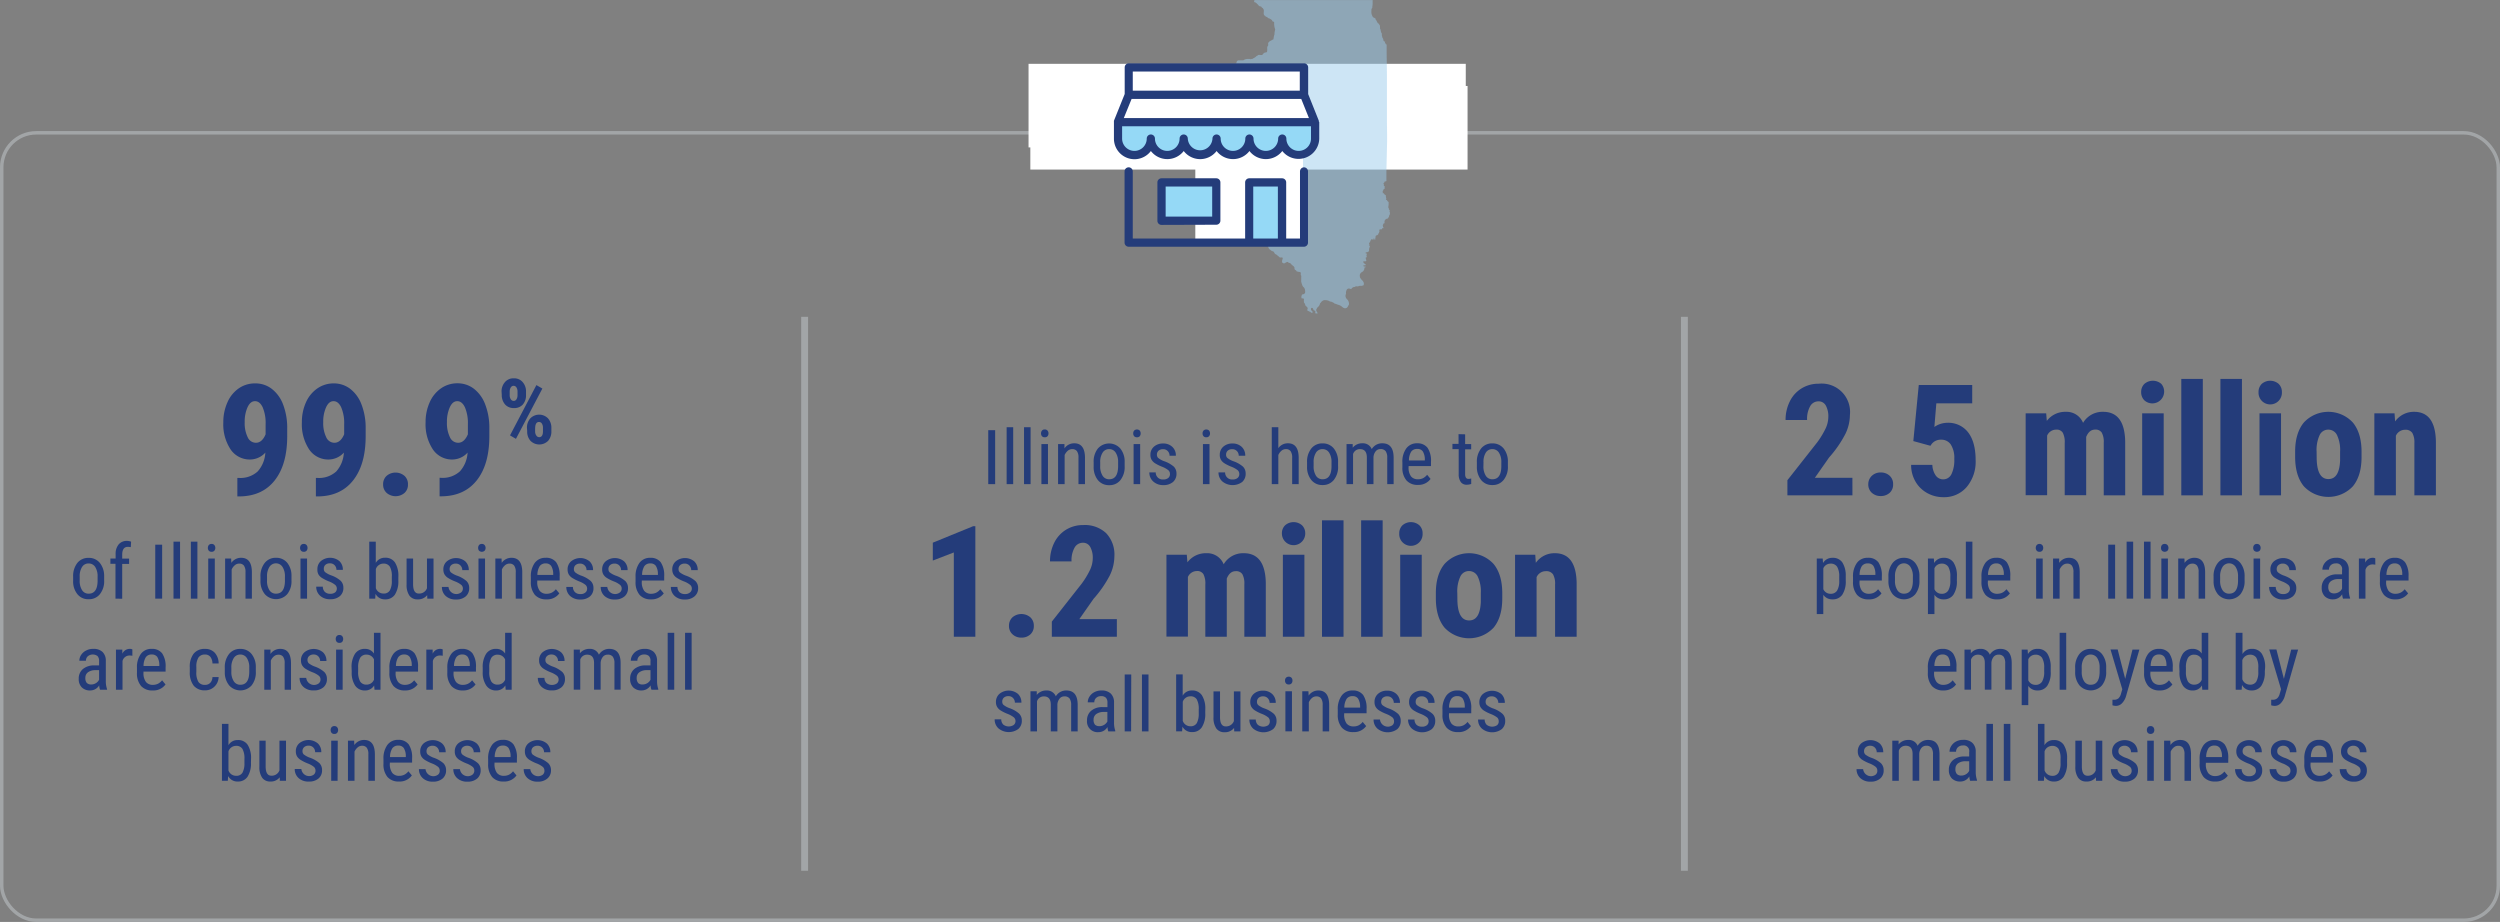 <svg xmlns="http://www.w3.org/2000/svg" viewBox="0 0 724.64 267.23"><rect x="0" y="0" width="724.64" height="267.23" fill="#808080" stroke="none"/><defs><style>.cls-1,.cls-2{fill:#243c7a;}.cls-2,.cls-3{stroke:#a2a5a7;stroke-miterlimit:10;}.cls-2{stroke-width:2px;}.cls-3{fill:none;}.cls-4{fill:#fff;}.cls-5{fill:#9cccec;opacity:0.5;}.cls-6{fill:#95d9f6;}</style></defs><g id="Layer_2" data-name="Layer 2"><g id="Layer_1-2" data-name="Layer 1"><path class="cls-1" d="M21.2,167.17a6.16,6.16,0,0,1,1.22-4,4.05,4.05,0,0,1,3.25-1.47,4.06,4.06,0,0,1,3.25,1.44A6,6,0,0,1,30.19,167v1.22a6,6,0,0,1-1.23,4,4,4,0,0,1-3.26,1.47,4,4,0,0,1-3.24-1.43,5.83,5.83,0,0,1-1.26-3.86Zm1.9,1.09a4.9,4.9,0,0,0,.7,2.82,2.18,2.18,0,0,0,1.9,1c1.67,0,2.54-1.21,2.59-3.63v-1.31a4.94,4.94,0,0,0-.71-2.82,2.22,2.22,0,0,0-1.91-1,2.17,2.17,0,0,0-1.87,1,4.93,4.93,0,0,0-.7,2.81Z"/><path class="cls-1" d="M33.47,173.52V163.43H32v-1.54h1.51v-1.34a4.26,4.26,0,0,1,.9-2.77,3.07,3.07,0,0,1,2.44-1A3.83,3.83,0,0,1,38,157l-.09,1.6a4.14,4.14,0,0,0-.87-.09q-1.62,0-1.62,2.31v1.1h2v1.54h-2v10.09Z"/><path class="cls-1" d="M47,173.52H45V157.88h2Z"/><path class="cls-1" d="M52.19,173.52h-1.9V157h1.9Z"/><path class="cls-1" d="M57.22,173.52h-1.9V157h1.9Z"/><path class="cls-1" d="M62.41,158.81a1.24,1.24,0,0,1-.27.81,1,1,0,0,1-.81.32,1,1,0,0,1-.81-.32,1.24,1.24,0,0,1-.27-.81,1.28,1.28,0,0,1,.27-.82,1,1,0,0,1,.81-.33,1,1,0,0,1,.81.34A1.26,1.26,0,0,1,62.41,158.81Zm-.15,14.71h-1.9V161.89h1.9Z"/><path class="cls-1" d="M67,161.89l.06,1.26a3.38,3.38,0,0,1,2.82-1.47q3.09,0,3.13,4.11v7.73H71.16v-7.64a3.19,3.19,0,0,0-.46-1.94,1.65,1.65,0,0,0-1.37-.58,1.9,1.9,0,0,0-1.27.48,3.3,3.3,0,0,0-.91,1.23v8.45h-1.9V161.89Z"/><path class="cls-1" d="M75.5,167.17a6.11,6.11,0,0,1,1.23-4A4,4,0,0,1,80,161.68a4.07,4.07,0,0,1,3.25,1.44A5.94,5.94,0,0,1,84.49,167v1.22a6,6,0,0,1-1.23,4,4.37,4.37,0,0,1-6.5,0,5.94,5.94,0,0,1-1.26-3.86Zm1.9,1.09a4.9,4.9,0,0,0,.7,2.82,2.18,2.18,0,0,0,1.9,1c1.67,0,2.54-1.21,2.59-3.63v-1.31a4.94,4.94,0,0,0-.71-2.82,2.24,2.24,0,0,0-3.78,0,4.93,4.93,0,0,0-.7,2.81Z"/><path class="cls-1" d="M89.14,158.81a1.24,1.24,0,0,1-.27.81,1,1,0,0,1-.82.32,1,1,0,0,1-.8-.32,1.24,1.24,0,0,1-.27-.81,1.28,1.28,0,0,1,.27-.82,1,1,0,0,1,.8-.33,1,1,0,0,1,.82.34A1.26,1.26,0,0,1,89.14,158.81ZM89,173.52h-1.9V161.89H89Z"/><path class="cls-1" d="M97.63,170.54a1.39,1.39,0,0,0-.47-1,6.41,6.41,0,0,0-1.78-1,12.25,12.25,0,0,1-2.16-1.09,3,3,0,0,1-.94-1A2.83,2.83,0,0,1,92,165a3,3,0,0,1,1-2.36,4.23,4.23,0,0,1,5.38,0,3.34,3.34,0,0,1,1,2.53H97.52a1.89,1.89,0,0,0-.53-1.34,1.8,1.8,0,0,0-1.34-.55,1.94,1.94,0,0,0-1.32.43,1.49,1.49,0,0,0-.47,1.17,1.29,1.29,0,0,0,.34.93,6.75,6.75,0,0,0,1.69.93,8.23,8.23,0,0,1,2.87,1.62,2.79,2.79,0,0,1,.77,2,3.05,3.05,0,0,1-1,2.42,4.1,4.1,0,0,1-2.8.91,4.17,4.17,0,0,1-2.94-1,3.46,3.46,0,0,1-1.13-2.64h1.91a2.12,2.12,0,0,0,.59,1.51,2.15,2.15,0,0,0,1.57.55,2.12,2.12,0,0,0,1.44-.43A1.42,1.42,0,0,0,97.63,170.54Z"/><path class="cls-1" d="M115.46,168.26a7.11,7.11,0,0,1-1,4.1,3.28,3.28,0,0,1-2.84,1.37,3,3,0,0,1-2.77-1.59l-.09,1.38h-1.73V157h1.89v6.15a3,3,0,0,1,2.68-1.49,3.28,3.28,0,0,1,2.87,1.35,7.13,7.13,0,0,1,1,4.08Zm-1.89-1.09a5.48,5.48,0,0,0-.58-2.93,2.06,2.06,0,0,0-1.86-.88,2.33,2.33,0,0,0-2.19,1.59v5.53a2.32,2.32,0,0,0,2.21,1.56,2,2,0,0,0,1.85-.9,5.56,5.56,0,0,0,.57-2.8Z"/><path class="cls-1" d="M123.82,172.5a3.29,3.29,0,0,1-2.77,1.23,2.77,2.77,0,0,1-2.38-1.09,5.33,5.33,0,0,1-.82-3.17v-7.58h1.89v7.44c0,1.81.55,2.71,1.64,2.71a2.37,2.37,0,0,0,2.38-1.54v-8.61h1.9v11.63h-1.8Z"/><path class="cls-1" d="M134.17,170.54a1.38,1.38,0,0,0-.46-1,6.57,6.57,0,0,0-1.78-1,12.07,12.07,0,0,1-2.17-1.09,3.11,3.11,0,0,1-.94-1,2.83,2.83,0,0,1-.31-1.37,3,3,0,0,1,1-2.36,4.22,4.22,0,0,1,5.37,0,3.34,3.34,0,0,1,1,2.53h-1.89a1.88,1.88,0,0,0-.52-1.34,1.81,1.81,0,0,0-1.35-.55,1.93,1.93,0,0,0-1.31.43,1.5,1.5,0,0,0-.48,1.17,1.29,1.29,0,0,0,.35.93,6.43,6.43,0,0,0,1.68.93,8.39,8.39,0,0,1,2.88,1.62,2.78,2.78,0,0,1,.76,2,3.05,3.05,0,0,1-1,2.42,4.08,4.08,0,0,1-2.79.91,4.22,4.22,0,0,1-3-1,3.45,3.45,0,0,1-1.12-2.64h1.91a2.28,2.28,0,0,0,3.6,1.63A1.41,1.41,0,0,0,134.17,170.54Z"/><path class="cls-1" d="M140.75,158.81a1.24,1.24,0,0,1-.27.81,1.2,1.2,0,0,1-1.63,0,1.29,1.29,0,0,1-.26-.81,1.34,1.34,0,0,1,.26-.82,1,1,0,0,1,.81-.33,1,1,0,0,1,.81.34A1.26,1.26,0,0,1,140.75,158.81Zm-.16,14.71h-1.9V161.89h1.9Z"/><path class="cls-1" d="M145.38,161.89l.05,1.26a3.39,3.39,0,0,1,2.82-1.47q3.09,0,3.13,4.11v7.73h-1.89v-7.64a3.12,3.12,0,0,0-.46-1.94,1.65,1.65,0,0,0-1.37-.58,1.92,1.92,0,0,0-1.27.48,3.3,3.3,0,0,0-.91,1.23v8.45h-1.9V161.89Z"/><path class="cls-1" d="M158.38,173.73a4.27,4.27,0,0,1-3.33-1.29,5.66,5.66,0,0,1-1.18-3.8v-1.41a6.55,6.55,0,0,1,1.14-4.08,3.76,3.76,0,0,1,3.16-1.47,3.61,3.61,0,0,1,3.05,1.3,6.65,6.65,0,0,1,1,4.05v1.24h-6.49v.27a4.24,4.24,0,0,0,.71,2.72,2.46,2.46,0,0,0,2,.85,3.32,3.32,0,0,0,1.48-.32,3.76,3.76,0,0,0,1.2-1l1,1.2A4.31,4.31,0,0,1,158.38,173.73Zm-.21-10.42a2,2,0,0,0-1.75.81,4.8,4.8,0,0,0-.65,2.52h4.58v-.26a4.4,4.4,0,0,0-.6-2.36A1.83,1.83,0,0,0,158.17,163.31Z"/><path class="cls-1" d="M170.18,170.54a1.42,1.42,0,0,0-.46-1,6.67,6.67,0,0,0-1.79-1,12.25,12.25,0,0,1-2.16-1.09,3.11,3.11,0,0,1-.94-1,2.83,2.83,0,0,1-.31-1.37,3,3,0,0,1,1-2.36,4.23,4.23,0,0,1,5.38,0,3.34,3.34,0,0,1,1,2.53h-1.89a1.85,1.85,0,0,0-.53-1.34,1.79,1.79,0,0,0-1.34-.55,1.91,1.91,0,0,0-1.31.43,1.5,1.5,0,0,0-.48,1.17,1.25,1.25,0,0,0,.35.93,6.43,6.43,0,0,0,1.68.93,8.39,8.39,0,0,1,2.88,1.62,2.78,2.78,0,0,1,.76,2,3.05,3.05,0,0,1-1,2.42,4.09,4.09,0,0,1-2.79.91,4.2,4.2,0,0,1-2.95-1,3.46,3.46,0,0,1-1.13-2.64h1.92a2.08,2.08,0,0,0,.59,1.51,2.12,2.12,0,0,0,1.57.55,2.07,2.07,0,0,0,1.43-.43A1.42,1.42,0,0,0,170.18,170.54Z"/><path class="cls-1" d="M180.2,170.54a1.38,1.38,0,0,0-.46-1,6.57,6.57,0,0,0-1.78-1,12.07,12.07,0,0,1-2.17-1.09,3.11,3.11,0,0,1-.94-1,2.83,2.83,0,0,1-.31-1.37,3,3,0,0,1,1-2.36,4.22,4.22,0,0,1,5.37,0,3.34,3.34,0,0,1,1,2.53h-1.89a1.88,1.88,0,0,0-.52-1.34,1.81,1.81,0,0,0-1.35-.55,1.93,1.93,0,0,0-1.31.43,1.5,1.5,0,0,0-.48,1.17,1.29,1.29,0,0,0,.35.93,6.43,6.43,0,0,0,1.68.93,8.39,8.39,0,0,1,2.88,1.62,2.78,2.78,0,0,1,.76,2,3.05,3.05,0,0,1-1,2.42,4.08,4.08,0,0,1-2.79.91,4.22,4.22,0,0,1-3-1,3.45,3.45,0,0,1-1.12-2.64h1.91a2.28,2.28,0,0,0,3.6,1.63A1.41,1.41,0,0,0,180.2,170.54Z"/><path class="cls-1" d="M188.73,173.73a4.24,4.24,0,0,1-3.33-1.29,5.61,5.61,0,0,1-1.18-3.8v-1.41a6.61,6.61,0,0,1,1.13-4.08,3.78,3.78,0,0,1,3.17-1.47,3.62,3.62,0,0,1,3,1.3,6.72,6.72,0,0,1,1,4.05v1.24h-6.49v.27a4.24,4.24,0,0,0,.7,2.72,2.48,2.48,0,0,0,2,.85,3.32,3.32,0,0,0,1.48-.32,3.63,3.63,0,0,0,1.19-1l1,1.2A4.31,4.31,0,0,1,188.73,173.73Zm-.21-10.42a2,2,0,0,0-1.76.81,4.81,4.81,0,0,0-.64,2.52h4.58v-.26a4.4,4.4,0,0,0-.6-2.36A1.85,1.85,0,0,0,188.52,163.31Z"/><path class="cls-1" d="M200.53,170.54a1.39,1.39,0,0,0-.47-1,6.41,6.41,0,0,0-1.78-1,12.25,12.25,0,0,1-2.16-1.09,3,3,0,0,1-.94-1,2.83,2.83,0,0,1-.32-1.37,3,3,0,0,1,1-2.36,4.23,4.23,0,0,1,5.38,0,3.38,3.38,0,0,1,1,2.53h-1.89a1.89,1.89,0,0,0-.53-1.34,1.8,1.8,0,0,0-1.34-.55,1.94,1.94,0,0,0-1.32.43,1.5,1.5,0,0,0-.48,1.17,1.29,1.29,0,0,0,.35.93,6.75,6.75,0,0,0,1.69.93,8.23,8.23,0,0,1,2.87,1.62,2.79,2.79,0,0,1,.77,2,3,3,0,0,1-1.05,2.42,4.06,4.06,0,0,1-2.79.91,4.17,4.17,0,0,1-2.94-1,3.46,3.46,0,0,1-1.13-2.64h1.91a2.12,2.12,0,0,0,.59,1.51,2.15,2.15,0,0,0,1.57.55,2.12,2.12,0,0,0,1.44-.43A1.42,1.42,0,0,0,200.53,170.54Z"/><path class="cls-1" d="M29,199.92a4,4,0,0,1-.25-1.27,3,3,0,0,1-2.58,1.48,3.29,3.29,0,0,1-2.46-.89,3.33,3.33,0,0,1-.89-2.49,3.56,3.56,0,0,1,1.2-2.82,5,5,0,0,1,3.3-1.06h1.4v-1.24a2,2,0,0,0-.47-1.48,2.3,2.3,0,0,0-2.8.07,1.7,1.7,0,0,0-.54,1.3H23a3.1,3.1,0,0,1,.53-1.71A3.64,3.64,0,0,1,25,188.54a4.19,4.19,0,0,1,2-.46,3.76,3.76,0,0,1,2.72.89,3.48,3.48,0,0,1,.95,2.58v5.86a7,7,0,0,0,.36,2.33v.18Zm-2.54-1.52a2.56,2.56,0,0,0,1.33-.38,2.4,2.4,0,0,0,.93-1v-2.77H27.66a3.6,3.6,0,0,0-2.14.6,1.94,1.94,0,0,0-.78,1.64,2.12,2.12,0,0,0,.4,1.44A1.74,1.74,0,0,0,26.48,198.4Z"/><path class="cls-1" d="M38.37,190.08a4.57,4.57,0,0,0-.86-.08,2.09,2.09,0,0,0-2,1.6v8.32h-1.9V188.29h1.85l0,1.19a2.36,2.36,0,0,1,2.16-1.4,1.67,1.67,0,0,1,.75.15Z"/><path class="cls-1" d="M44.22,200.13a4.24,4.24,0,0,1-3.33-1.29A5.61,5.61,0,0,1,39.7,195v-1.41a6.5,6.5,0,0,1,1.14-4.07A3.74,3.74,0,0,1,44,188.08a3.61,3.61,0,0,1,3,1.3,6.67,6.67,0,0,1,1,4.05v1.24H41.59v.27a4.22,4.22,0,0,0,.71,2.72,2.46,2.46,0,0,0,2,.85,3.32,3.32,0,0,0,1.48-.32,3.56,3.56,0,0,0,1.2-1l1,1.2A4.32,4.32,0,0,1,44.22,200.13ZM44,189.71a2,2,0,0,0-1.75.81,4.81,4.81,0,0,0-.64,2.52h4.57v-.26a4.5,4.5,0,0,0-.59-2.36A1.86,1.86,0,0,0,44,189.71Z"/><path class="cls-1" d="M59.44,198.51a2,2,0,0,0,1.51-.59,2.49,2.49,0,0,0,.63-1.67h1.79A3.93,3.93,0,0,1,62.18,199a3.78,3.78,0,0,1-2.74,1.1,4.05,4.05,0,0,1-3.3-1.36,6.2,6.2,0,0,1-1.13-4v-1.28a6.15,6.15,0,0,1,1.13-4,4,4,0,0,1,3.29-1.37,3.65,3.65,0,0,1,2.83,1.13,4.56,4.56,0,0,1,1.11,3.08H61.58a3.18,3.18,0,0,0-.62-1.93,1.92,1.92,0,0,0-1.53-.65,2.19,2.19,0,0,0-1.88.83,4.86,4.86,0,0,0-.64,2.74v1.48a5.19,5.19,0,0,0,.61,2.9A2.18,2.18,0,0,0,59.44,198.51Z"/><path class="cls-1" d="M65.16,193.57a6.06,6.06,0,0,1,1.23-4,4,4,0,0,1,3.25-1.48,4.06,4.06,0,0,1,3.25,1.44,5.94,5.94,0,0,1,1.26,3.92v1.22a6,6,0,0,1-1.22,4,4.37,4.37,0,0,1-6.5,0,5.89,5.89,0,0,1-1.27-3.86Zm1.9,1.09a4.9,4.9,0,0,0,.71,2.82,2.18,2.18,0,0,0,1.89,1q2.52,0,2.59-3.63v-1.31a4.87,4.87,0,0,0-.71-2.82,2.19,2.19,0,0,0-1.9-1,2.17,2.17,0,0,0-1.87,1,4.93,4.93,0,0,0-.71,2.81Z"/><path class="cls-1" d="M78.4,188.29l0,1.26a3.4,3.4,0,0,1,2.83-1.47q3.07,0,3.12,4.11v7.73H82.51v-7.64a3.12,3.12,0,0,0-.46-1.94,1.64,1.64,0,0,0-1.36-.57,1.91,1.91,0,0,0-1.28.47,3.41,3.41,0,0,0-.91,1.23v8.45H76.6V188.29Z"/><path class="cls-1" d="M92.9,196.94a1.38,1.38,0,0,0-.46-1.05,6.51,6.51,0,0,0-1.79-1,12.25,12.25,0,0,1-2.16-1.09,3.11,3.11,0,0,1-.94-1,2.83,2.83,0,0,1-.31-1.37,3,3,0,0,1,1-2.36,4.23,4.23,0,0,1,5.38,0,3.34,3.34,0,0,1,1,2.53H92.79a1.88,1.88,0,0,0-.52-1.34,1.81,1.81,0,0,0-1.35-.55,1.87,1.87,0,0,0-1.31.44,1.47,1.47,0,0,0-.48,1.16,1.29,1.29,0,0,0,.35.93,6.43,6.43,0,0,0,1.68.93A8.39,8.39,0,0,1,94,194.79a2.78,2.78,0,0,1,.76,2,3.05,3.05,0,0,1-1,2.42,4.09,4.09,0,0,1-2.79.91,4.2,4.2,0,0,1-3-1,3.45,3.45,0,0,1-1.13-2.64h1.92a2.28,2.28,0,0,0,3.6,1.63A1.44,1.44,0,0,0,92.9,196.94Z"/><path class="cls-1" d="M99.47,185.21a1.29,1.29,0,0,1-.26.81,1,1,0,0,1-.82.32,1,1,0,0,1-.81-.32,1.24,1.24,0,0,1-.27-.81,1.28,1.28,0,0,1,.27-.82,1,1,0,0,1,.81-.33,1,1,0,0,1,.81.34A1.28,1.28,0,0,1,99.47,185.21Zm-.15,14.71h-1.9V188.29h1.9Z"/><path class="cls-1" d="M101.91,193.58a7,7,0,0,1,1-4.09,3.32,3.32,0,0,1,2.88-1.41,3,3,0,0,1,2.6,1.35v-6h1.9v16.5h-1.74l-.1-1.25a3,3,0,0,1-2.67,1.46,3.32,3.32,0,0,1-2.83-1.4,6.76,6.76,0,0,1-1-4Zm1.9,1.08a5.58,5.58,0,0,0,.58,2.87,2.07,2.07,0,0,0,1.89.91A2.25,2.25,0,0,0,108.4,197v-5.86a2.29,2.29,0,0,0-2.11-1.39,2.07,2.07,0,0,0-1.89.91,5.54,5.54,0,0,0-.59,2.82Z"/><path class="cls-1" d="M117.38,200.13a4.24,4.24,0,0,1-3.33-1.29,5.61,5.61,0,0,1-1.18-3.8v-1.41a6.56,6.56,0,0,1,1.13-4.07,3.76,3.76,0,0,1,3.17-1.48,3.62,3.62,0,0,1,3,1.3,6.74,6.74,0,0,1,1,4.05v1.24h-6.49v.27a4.22,4.22,0,0,0,.7,2.72,2.48,2.48,0,0,0,2,.85,3.32,3.32,0,0,0,1.48-.32,3.63,3.63,0,0,0,1.19-1l1,1.2A4.31,4.31,0,0,1,117.38,200.13Zm-.21-10.42a2,2,0,0,0-1.75.81,4.8,4.8,0,0,0-.65,2.52h4.58v-.26a4.4,4.4,0,0,0-.6-2.36A1.84,1.84,0,0,0,117.17,189.71Z"/><path class="cls-1" d="M128.33,190.08a4.65,4.65,0,0,0-.86-.08,2.07,2.07,0,0,0-2,1.6v8.32h-1.9V188.29h1.84l0,1.19a2.33,2.33,0,0,1,2.15-1.4,1.69,1.69,0,0,1,.76.15Z"/><path class="cls-1" d="M134.17,200.13a4.24,4.24,0,0,1-3.33-1.29,5.61,5.61,0,0,1-1.18-3.8v-1.41a6.56,6.56,0,0,1,1.13-4.07,3.76,3.76,0,0,1,3.17-1.48,3.62,3.62,0,0,1,3,1.3,6.74,6.74,0,0,1,1,4.05v1.24h-6.49v.27a4.22,4.22,0,0,0,.7,2.72,2.48,2.48,0,0,0,2,.85,3.32,3.32,0,0,0,1.48-.32,3.63,3.63,0,0,0,1.19-1l1,1.2A4.31,4.31,0,0,1,134.17,200.13ZM134,189.71a2,2,0,0,0-1.75.81,4.8,4.8,0,0,0-.65,2.52h4.58v-.26a4.4,4.4,0,0,0-.6-2.36A1.84,1.84,0,0,0,134,189.71Z"/><path class="cls-1" d="M139.92,193.58a7,7,0,0,1,1-4.09,3.33,3.33,0,0,1,2.89-1.41,3,3,0,0,1,2.6,1.35v-6h1.9v16.5h-1.74l-.1-1.25a3,3,0,0,1-2.67,1.46,3.31,3.31,0,0,1-2.83-1.4,6.62,6.62,0,0,1-1.05-4Zm1.9,1.08a5.48,5.48,0,0,0,.58,2.87,2.07,2.07,0,0,0,1.89.91,2.25,2.25,0,0,0,2.12-1.42v-5.86a2.29,2.29,0,0,0-2.11-1.39,2.07,2.07,0,0,0-1.89.91,5.44,5.44,0,0,0-.59,2.82Z"/><path class="cls-1" d="M161.92,196.94a1.42,1.42,0,0,0-.46-1.05,6.67,6.67,0,0,0-1.79-1,12.25,12.25,0,0,1-2.16-1.09,3.11,3.11,0,0,1-.94-1,2.83,2.83,0,0,1-.31-1.37,3,3,0,0,1,1-2.36,4.23,4.23,0,0,1,5.38,0,3.34,3.34,0,0,1,1,2.53h-1.89a1.89,1.89,0,0,0-.53-1.34,1.79,1.79,0,0,0-1.34-.55,1.85,1.85,0,0,0-1.31.44,1.47,1.47,0,0,0-.48,1.16,1.25,1.25,0,0,0,.35.93,6.43,6.43,0,0,0,1.68.93,8.39,8.39,0,0,1,2.88,1.62,2.78,2.78,0,0,1,.76,2,3.05,3.05,0,0,1-1,2.42,4.1,4.1,0,0,1-2.8.91,4.17,4.17,0,0,1-2.94-1,3.45,3.45,0,0,1-1.13-2.64h1.92a2.08,2.08,0,0,0,.59,1.51,2.55,2.55,0,0,0,3,.12A1.42,1.42,0,0,0,161.92,196.94Z"/><path class="cls-1" d="M168.08,188.29l0,1.08a3.45,3.45,0,0,1,2.8-1.29,2.75,2.75,0,0,1,2.72,1.69,3.44,3.44,0,0,1,3-1.69c2.14,0,3.24,1.33,3.29,4v7.83H178.1v-7.65a3.13,3.13,0,0,0-.46-1.89,1.75,1.75,0,0,0-1.52-.61,1.73,1.73,0,0,0-1.4.66,3.06,3.06,0,0,0-.62,1.7v7.79h-1.91v-7.74c0-1.61-.68-2.41-2-2.41a2.06,2.06,0,0,0-2,1.43v8.72H166.3V188.29Z"/><path class="cls-1" d="M188.83,199.92a4,4,0,0,1-.25-1.27,3,3,0,0,1-2.58,1.48,3.29,3.29,0,0,1-2.46-.89,3.37,3.37,0,0,1-.89-2.49,3.56,3.56,0,0,1,1.2-2.82,5,5,0,0,1,3.3-1.06h1.4v-1.24a2,2,0,0,0-.46-1.48,2,2,0,0,0-1.41-.44,2,2,0,0,0-1.4.51,1.7,1.7,0,0,0-.53,1.3h-1.91a3.1,3.1,0,0,1,.53-1.71,3.64,3.64,0,0,1,1.42-1.27,4.2,4.2,0,0,1,2-.46,3.75,3.75,0,0,1,2.71.89,3.48,3.48,0,0,1,.95,2.58v5.86a7.26,7.26,0,0,0,.36,2.33v.18Zm-2.54-1.52a2.56,2.56,0,0,0,1.33-.38,2.4,2.4,0,0,0,.93-1v-2.77h-1.08a3.54,3.54,0,0,0-2.13.6,1.92,1.92,0,0,0-.79,1.64A2.12,2.12,0,0,0,185,198,1.74,1.74,0,0,0,186.29,198.4Z"/><path class="cls-1" d="M195.43,199.92h-1.9v-16.5h1.9Z"/><path class="cls-1" d="M200.47,199.92h-1.9v-16.5h1.9Z"/><path class="cls-1" d="M72.74,221.06a7.11,7.11,0,0,1-1,4.1,3.28,3.28,0,0,1-2.84,1.37,3,3,0,0,1-2.77-1.59l-.1,1.38H64.33v-16.5h1.89V216a3,3,0,0,1,2.68-1.49,3.28,3.28,0,0,1,2.87,1.35,7.13,7.13,0,0,1,1,4.08ZM70.85,220a5.58,5.58,0,0,0-.58-2.93,2.06,2.06,0,0,0-1.86-.88,2.33,2.33,0,0,0-2.19,1.59v5.53a2.32,2.32,0,0,0,2.21,1.56,2,2,0,0,0,1.85-.9,5.56,5.56,0,0,0,.57-2.8Z"/><path class="cls-1" d="M81.09,225.3a3.27,3.27,0,0,1-2.76,1.23A2.77,2.77,0,0,1,76,225.44a5.33,5.33,0,0,1-.82-3.17v-7.58H77v7.44c0,1.81.55,2.71,1.64,2.71A2.38,2.38,0,0,0,81,223.3v-8.61h1.9v11.63h-1.8Z"/><path class="cls-1" d="M91.45,223.34a1.42,1.42,0,0,0-.46-1.05,6.51,6.51,0,0,0-1.79-1A12.25,12.25,0,0,1,87,220.17a3.11,3.11,0,0,1-.94-1,2.83,2.83,0,0,1-.31-1.37,3,3,0,0,1,1-2.36,4.23,4.23,0,0,1,5.38.05,3.34,3.34,0,0,1,1,2.53H91.34a1.88,1.88,0,0,0-.52-1.34,1.82,1.82,0,0,0-1.35-.55,1.91,1.91,0,0,0-1.31.43,1.5,1.5,0,0,0-.48,1.17,1.25,1.25,0,0,0,.35.93,6.43,6.43,0,0,0,1.68.93,8.39,8.39,0,0,1,2.88,1.62,2.78,2.78,0,0,1,.76,2,3.05,3.05,0,0,1-1,2.42,4.09,4.09,0,0,1-2.79.91,4.2,4.2,0,0,1-3-1,3.46,3.46,0,0,1-1.13-2.64h1.92a2.28,2.28,0,0,0,3.6,1.63A1.44,1.44,0,0,0,91.45,223.34Z"/><path class="cls-1" d="M98,211.61a1.24,1.24,0,0,1-.27.81,1,1,0,0,1-.81.32,1,1,0,0,1-.81-.32,1.24,1.24,0,0,1-.27-.81,1.28,1.28,0,0,1,.27-.82,1,1,0,0,1,.81-.33,1,1,0,0,1,.81.34A1.24,1.24,0,0,1,98,211.61Zm-.15,14.71H96V214.69h1.9Z"/><path class="cls-1" d="M102.65,214.69l.06,1.26a3.38,3.38,0,0,1,2.82-1.47q3.09,0,3.13,4.11v7.73h-1.89v-7.64a3.12,3.12,0,0,0-.46-1.94,1.65,1.65,0,0,0-1.37-.58,1.9,1.9,0,0,0-1.27.48,3.3,3.3,0,0,0-.91,1.23v8.45h-1.9V214.69Z"/><path class="cls-1" d="M115.66,226.53a4.27,4.27,0,0,1-3.33-1.29,5.66,5.66,0,0,1-1.18-3.8V220a6.61,6.61,0,0,1,1.13-4.08,3.78,3.78,0,0,1,3.17-1.47,3.61,3.61,0,0,1,3,1.3,6.72,6.72,0,0,1,1,4.05v1.24H113v.27a4.24,4.24,0,0,0,.71,2.72,2.45,2.45,0,0,0,2,.85,3.32,3.32,0,0,0,1.48-.32,3.63,3.63,0,0,0,1.19-1l1,1.2A4.31,4.31,0,0,1,115.66,226.53Zm-.21-10.42a2,2,0,0,0-1.75.81,4.8,4.8,0,0,0-.65,2.52h4.58v-.26a4.4,4.4,0,0,0-.6-2.36A1.84,1.84,0,0,0,115.45,216.11Z"/><path class="cls-1" d="M127.46,223.34a1.42,1.42,0,0,0-.46-1.05,6.67,6.67,0,0,0-1.79-1,12.25,12.25,0,0,1-2.16-1.09,3.11,3.11,0,0,1-.94-1,2.83,2.83,0,0,1-.31-1.37,3,3,0,0,1,1-2.36,4.23,4.23,0,0,1,5.38.05,3.34,3.34,0,0,1,1,2.53h-1.89a1.89,1.89,0,0,0-.53-1.34,1.8,1.8,0,0,0-1.34-.55,1.94,1.94,0,0,0-1.32.43,1.53,1.53,0,0,0-.47,1.17,1.25,1.25,0,0,0,.35.93,6.43,6.43,0,0,0,1.68.93,8.39,8.39,0,0,1,2.88,1.62,2.82,2.82,0,0,1,.76,2,3.05,3.05,0,0,1-1,2.42,4.1,4.1,0,0,1-2.8.91,4.17,4.17,0,0,1-2.94-1,3.46,3.46,0,0,1-1.13-2.64h1.91a2.28,2.28,0,0,0,3.6,1.63A1.42,1.42,0,0,0,127.46,223.34Z"/><path class="cls-1" d="M137.48,223.34a1.38,1.38,0,0,0-.46-1.05,6.51,6.51,0,0,0-1.79-1,12.25,12.25,0,0,1-2.16-1.09,3.11,3.11,0,0,1-.94-1,2.83,2.83,0,0,1-.31-1.37,3,3,0,0,1,1-2.36,4.23,4.23,0,0,1,5.38.05,3.34,3.34,0,0,1,1,2.53h-1.89a1.88,1.88,0,0,0-.52-1.34,1.81,1.81,0,0,0-1.35-.55,1.91,1.91,0,0,0-1.31.43,1.5,1.5,0,0,0-.48,1.17,1.29,1.29,0,0,0,.35.93,6.43,6.43,0,0,0,1.68.93,8.39,8.39,0,0,1,2.88,1.62,2.78,2.78,0,0,1,.76,2,3.05,3.05,0,0,1-1,2.42,4.09,4.09,0,0,1-2.79.91,4.2,4.2,0,0,1-3-1,3.46,3.46,0,0,1-1.13-2.64h1.92a2.28,2.28,0,0,0,3.6,1.63A1.44,1.44,0,0,0,137.48,223.34Z"/><path class="cls-1" d="M146,226.53a4.24,4.24,0,0,1-3.33-1.29,5.61,5.61,0,0,1-1.18-3.8V220a6.61,6.61,0,0,1,1.13-4.08,3.77,3.77,0,0,1,3.16-1.47,3.61,3.61,0,0,1,3.05,1.3,6.64,6.64,0,0,1,1,4.05v1.24h-6.49v.27a4.24,4.24,0,0,0,.7,2.72,2.48,2.48,0,0,0,2,.85,3.28,3.28,0,0,0,1.47-.32,3.56,3.56,0,0,0,1.2-1l1,1.2A4.31,4.31,0,0,1,146,226.53Zm-.22-10.42a2,2,0,0,0-1.75.81,4.81,4.81,0,0,0-.64,2.52H148v-.26a4.41,4.41,0,0,0-.59-2.36A1.86,1.86,0,0,0,145.79,216.11Z"/><path class="cls-1" d="M157.8,223.34a1.38,1.38,0,0,0-.46-1.05,6.57,6.57,0,0,0-1.78-1,12.07,12.07,0,0,1-2.17-1.09,3.22,3.22,0,0,1-.94-1,3,3,0,0,1-.31-1.37,3,3,0,0,1,1-2.36,4.23,4.23,0,0,1,5.38.05,3.38,3.38,0,0,1,1,2.53H157.7a1.89,1.89,0,0,0-.53-1.34,1.8,1.8,0,0,0-1.34-.55,1.94,1.94,0,0,0-1.32.43,1.5,1.5,0,0,0-.48,1.17,1.29,1.29,0,0,0,.35.93,6.82,6.82,0,0,0,1.68.93,8.39,8.39,0,0,1,2.88,1.62,2.79,2.79,0,0,1,.77,2,3,3,0,0,1-1.05,2.42,4.06,4.06,0,0,1-2.79.91,4.17,4.17,0,0,1-2.94-1,3.43,3.43,0,0,1-1.13-2.64h1.91a2.28,2.28,0,0,0,3.6,1.63A1.41,1.41,0,0,0,157.8,223.34Z"/><path class="cls-1" d="M76.91,131.19a6,6,0,0,1-4.33,2,6.69,6.69,0,0,1-5.75-2.94,13.16,13.16,0,0,1-2.1-7.83,13.91,13.91,0,0,1,1.19-5.79,9.56,9.56,0,0,1,3.31-4.08A8.23,8.23,0,0,1,74,111.13a7.73,7.73,0,0,1,4.81,1.61,10.28,10.28,0,0,1,3.28,4.6,18.86,18.86,0,0,1,1.16,6.82v2.27q0,8.17-3.59,12.77t-10.18,4.69H68.8v-5.36h.42a7.4,7.4,0,0,0,5.48-1.89A8.85,8.85,0,0,0,76.91,131.19Zm-2.75-2.85c1.2,0,2.15-.82,2.83-2.46V123a11.65,11.65,0,0,0-.85-4.93c-.57-1.2-1.31-1.79-2.22-1.79s-1.62.59-2.17,1.77a10.11,10.11,0,0,0-.82,4.31,9.14,9.14,0,0,0,.86,4.36A2.61,2.61,0,0,0,74.16,128.34Z"/><path class="cls-1" d="M99.67,131.19a6,6,0,0,1-4.33,2,6.66,6.66,0,0,1-5.74-2.94,13.16,13.16,0,0,1-2.1-7.83,13.91,13.91,0,0,1,1.18-5.79A9.63,9.63,0,0,1,92,112.58a8.24,8.24,0,0,1,4.74-1.45,7.75,7.75,0,0,1,4.81,1.61,10.26,10.26,0,0,1,3.27,4.6,18.65,18.65,0,0,1,1.17,6.82v2.27q0,8.17-3.6,12.77T92.2,143.89h-.64v-5.36H92a7.38,7.38,0,0,0,5.48-1.89A8.85,8.85,0,0,0,99.67,131.19Zm-2.75-2.85c1.2,0,2.15-.82,2.84-2.46V123a11.63,11.63,0,0,0-.86-4.93c-.57-1.2-1.31-1.79-2.22-1.79s-1.61.59-2.16,1.77a10.1,10.1,0,0,0-.83,4.31,9.27,9.27,0,0,0,.86,4.36A2.61,2.61,0,0,0,96.92,128.34Z"/><path class="cls-1" d="M111.05,140.4a3.25,3.25,0,0,1,1-2.46,4,4,0,0,1,5.2,0,3.21,3.21,0,0,1,1,2.47,3.16,3.16,0,0,1-1,2.47,4,4,0,0,1-5.17,0A3.2,3.2,0,0,1,111.05,140.4Z"/><path class="cls-1" d="M135.53,131.19a6,6,0,0,1-4.33,2,6.66,6.66,0,0,1-5.74-2.94,13.16,13.16,0,0,1-2.1-7.83,13.91,13.91,0,0,1,1.18-5.79,9.63,9.63,0,0,1,3.31-4.08,8.24,8.24,0,0,1,4.74-1.45,7.75,7.75,0,0,1,4.81,1.61,10.34,10.34,0,0,1,3.27,4.6,18.65,18.65,0,0,1,1.17,6.82v2.27q0,8.17-3.6,12.77t-10.18,4.69h-.64v-5.36h.42a7.38,7.38,0,0,0,5.48-1.89A8.85,8.85,0,0,0,135.53,131.19Zm-2.75-2.85c1.2,0,2.15-.82,2.84-2.46V123a11.63,11.63,0,0,0-.86-4.93c-.57-1.2-1.31-1.79-2.22-1.79s-1.61.59-2.16,1.77a10.1,10.1,0,0,0-.83,4.31,9.27,9.27,0,0,0,.86,4.36A2.61,2.61,0,0,0,132.78,128.34Z"/><path class="cls-1" d="M145.38,113.52a4,4,0,0,1,1-2.78,3.18,3.18,0,0,1,2.54-1.08,3.23,3.23,0,0,1,2.55,1.06,4.06,4.06,0,0,1,1,2.85v.93a4,4,0,0,1-.95,2.78,3.25,3.25,0,0,1-2.53,1,3.3,3.3,0,0,1-2.55-1,4.08,4.08,0,0,1-1-2.86Zm2.36,1a2.08,2.08,0,0,0,.33,1.23,1,1,0,0,0,.83.45.93.93,0,0,0,.81-.47,2.31,2.31,0,0,0,.3-1.25v-.94a2.2,2.2,0,0,0-.31-1.23.95.95,0,0,0-1.65,0,2.26,2.26,0,0,0-.31,1.26Zm1.81,12.68-1.72-1,7.65-14.58,1.73,1Zm3.19-3.17a4,4,0,0,1,1-2.79,3.59,3.59,0,0,1,5.08,0,4.06,4.06,0,0,1,1,2.86V125a4.06,4.06,0,0,1-.94,2.77,3.61,3.61,0,0,1-5.12,0,4,4,0,0,1-.95-2.82Zm2.37,1a2,2,0,0,0,.34,1.2,1,1,0,0,0,.81.49c.71,0,1.08-.51,1.12-1.53V124a2.18,2.18,0,0,0-.32-1.23.94.94,0,0,0-.82-.46c-.76,0-1.13.65-1.13,2Z"/><line class="cls-2" x1="488.23" y1="91.83" x2="488.23" y2="252.4"/><line class="cls-2" x1="233.23" y1="91.83" x2="233.23" y2="252.4"/><path class="cls-1" d="M288.45,140.33h-2V124.69h2Z"/><path class="cls-1" d="M293.68,140.33h-1.9v-16.5h1.9Z"/><path class="cls-1" d="M298.72,140.33h-1.9v-16.5h1.9Z"/><path class="cls-1" d="M303.91,125.63a1.19,1.19,0,0,1-.27.8,1,1,0,0,1-.82.32,1,1,0,0,1-.8-.32,1.19,1.19,0,0,1-.27-.8,1.25,1.25,0,0,1,.27-.82,1,1,0,0,1,.8-.33,1,1,0,0,1,.81.33A1.24,1.24,0,0,1,303.91,125.63Zm-.15,14.7h-1.9V128.71h1.9Z"/><path class="cls-1" d="M308.54,128.71l0,1.26a3.38,3.38,0,0,1,2.83-1.48q3.07,0,3.12,4.12v7.72h-1.89v-7.64a3.16,3.16,0,0,0-.45-1.93,1.65,1.65,0,0,0-1.37-.58,2,2,0,0,0-1.28.47,3.67,3.67,0,0,0-.91,1.24v8.44h-1.9V128.71Z"/><path class="cls-1" d="M317,134a6.08,6.08,0,0,1,1.23-4,4.35,4.35,0,0,1,6.5,0,6,6,0,0,1,1.26,3.92v1.23a6.08,6.08,0,0,1-1.22,4,4,4,0,0,1-3.27,1.48,4.08,4.08,0,0,1-3.24-1.43,6,6,0,0,1-1.26-3.87Zm1.9,1.1a4.94,4.94,0,0,0,.71,2.82,2.19,2.19,0,0,0,1.89,1q2.52,0,2.59-3.63V134a4.87,4.87,0,0,0-.71-2.82,2.18,2.18,0,0,0-1.9-1,2.16,2.16,0,0,0-1.87,1,4.93,4.93,0,0,0-.71,2.81Z"/><path class="cls-1" d="M330.63,125.63a1.24,1.24,0,0,1-.26.8,1,1,0,0,1-.82.32,1,1,0,0,1-.81-.32,1.19,1.19,0,0,1-.27-.8,1.25,1.25,0,0,1,.27-.82,1.16,1.16,0,0,1,1.62,0A1.28,1.28,0,0,1,330.63,125.63Zm-.15,14.7h-1.9V128.71h1.9Z"/><path class="cls-1" d="M339.12,137.36a1.42,1.42,0,0,0-.46-1.06,7.15,7.15,0,0,0-1.78-1,11.54,11.54,0,0,1-2.17-1.08,3.13,3.13,0,0,1-.94-1,2.8,2.8,0,0,1-.31-1.37,3,3,0,0,1,1-2.36,3.81,3.81,0,0,1,2.64-.94,3.75,3.75,0,0,1,2.73,1,3.36,3.36,0,0,1,1,2.54H339a1.86,1.86,0,0,0-.52-1.34,1.77,1.77,0,0,0-1.35-.55,1.88,1.88,0,0,0-1.31.43,1.49,1.49,0,0,0-.48,1.16,1.26,1.26,0,0,0,.35.93,6.08,6.08,0,0,0,1.68.94,8.58,8.58,0,0,1,2.88,1.61,2.78,2.78,0,0,1,.76,2,3.09,3.09,0,0,1-1,2.43,4.13,4.13,0,0,1-2.79.91,4.18,4.18,0,0,1-2.95-1.05,3.42,3.42,0,0,1-1.12-2.64H335a2,2,0,0,0,2.16,2.06,2.17,2.17,0,0,0,1.44-.42A1.41,1.41,0,0,0,339.12,137.36Z"/><path class="cls-1" d="M350.73,125.63a1.19,1.19,0,0,1-.27.8,1,1,0,0,1-.81.32,1,1,0,0,1-.81-.32,1.19,1.19,0,0,1-.27-.8,1.25,1.25,0,0,1,.27-.82,1.16,1.16,0,0,1,1.62,0A1.28,1.28,0,0,1,350.73,125.63Zm-.15,14.7h-1.9V128.71h1.9Z"/><path class="cls-1" d="M359.22,137.36a1.45,1.45,0,0,0-.46-1.06,7.07,7.07,0,0,0-1.79-1,11.7,11.7,0,0,1-2.16-1.08,3.13,3.13,0,0,1-.94-1,2.8,2.8,0,0,1-.31-1.37,3.06,3.06,0,0,1,1-2.36,3.85,3.85,0,0,1,2.65-.94,3.77,3.77,0,0,1,2.73,1,3.36,3.36,0,0,1,1,2.54h-1.89a1.86,1.86,0,0,0-.52-1.34,1.79,1.79,0,0,0-1.35-.55,1.86,1.86,0,0,0-1.31.43,1.49,1.49,0,0,0-.48,1.16,1.22,1.22,0,0,0,.35.93,6.08,6.08,0,0,0,1.68.94,8.58,8.58,0,0,1,2.88,1.61,2.78,2.78,0,0,1,.76,2,3.09,3.09,0,0,1-1,2.43,4.7,4.7,0,0,1-5.74-.14,3.43,3.43,0,0,1-1.13-2.64h1.92a2,2,0,0,0,2.16,2.06,2.12,2.12,0,0,0,1.43-.42A1.42,1.42,0,0,0,359.22,137.36Z"/><path class="cls-1" d="M370.53,129.9a3.35,3.35,0,0,1,2.77-1.41q3.09,0,3.13,4.12v7.72h-1.89v-7.64a3.16,3.16,0,0,0-.46-1.93,1.62,1.62,0,0,0-1.37-.58,1.94,1.94,0,0,0-1.27.47,3.42,3.42,0,0,0-.91,1.24v8.44h-1.9v-16.5h1.9Z"/><path class="cls-1" d="M378.86,134a6.08,6.08,0,0,1,1.23-4,4,4,0,0,1,3.25-1.48,4.07,4.07,0,0,1,3.25,1.44,6,6,0,0,1,1.26,3.92v1.23a6,6,0,0,1-1.23,4,4,4,0,0,1-3.26,1.48,4,4,0,0,1-3.24-1.43,5.84,5.84,0,0,1-1.26-3.87Zm1.9,1.1a5,5,0,0,0,.7,2.82,2.19,2.19,0,0,0,1.9,1c1.67,0,2.54-1.21,2.59-3.63V134a4.94,4.94,0,0,0-.71-2.82,2.2,2.2,0,0,0-1.9-1,2.16,2.16,0,0,0-1.88,1,4.93,4.93,0,0,0-.7,2.81Z"/><path class="cls-1" d="M392.09,128.71l0,1.07a3.47,3.47,0,0,1,2.81-1.29,2.75,2.75,0,0,1,2.71,1.69,3.47,3.47,0,0,1,3.06-1.69q3.21,0,3.28,4v7.83H402.1v-7.65a3.2,3.2,0,0,0-.45-1.88,1.77,1.77,0,0,0-1.52-.62,1.7,1.7,0,0,0-1.4.67,3,3,0,0,0-.62,1.69v7.79h-1.92V132.6c0-1.61-.67-2.42-2-2.42a2.06,2.06,0,0,0-2,1.44v8.71h-1.89V128.71Z"/><path class="cls-1" d="M411,140.55a4.24,4.24,0,0,1-3.33-1.3,5.54,5.54,0,0,1-1.18-3.8v-1.4a6.53,6.53,0,0,1,1.13-4.08,3.77,3.77,0,0,1,3.16-1.48,3.64,3.64,0,0,1,3,1.3,6.68,6.68,0,0,1,1,4.05v1.25h-6.49v.27a4.26,4.26,0,0,0,.7,2.72,2.49,2.49,0,0,0,2,.84,3.28,3.28,0,0,0,1.47-.31,3.6,3.6,0,0,0,1.2-1l1,1.21A4.31,4.31,0,0,1,411,140.55Zm-.22-10.42a2,2,0,0,0-1.75.81,4.81,4.81,0,0,0-.64,2.52H413v-.26a4.5,4.5,0,0,0-.59-2.36A1.83,1.83,0,0,0,410.79,130.13Z"/><path class="cls-1" d="M424.68,125.89v2.82h1.75v1.53h-1.75v7.22a2,2,0,0,0,.23,1,.86.86,0,0,0,.77.35,2.25,2.25,0,0,0,.76-.13l0,1.6a4,4,0,0,1-1.32.22,2,2,0,0,1-1.72-.81,3.84,3.84,0,0,1-.59-2.28v-7.22H421v-1.53h1.77v-2.82Z"/><path class="cls-1" d="M428.08,134a6.08,6.08,0,0,1,1.23-4,4,4,0,0,1,3.25-1.48,4.07,4.07,0,0,1,3.25,1.44,6,6,0,0,1,1.26,3.92v1.23a6,6,0,0,1-1.23,4,4,4,0,0,1-3.26,1.48,4,4,0,0,1-3.24-1.43,6,6,0,0,1-1.26-3.87Zm1.9,1.1a5,5,0,0,0,.7,2.82,2.19,2.19,0,0,0,1.9,1c1.67,0,2.54-1.21,2.59-3.63V134a4.94,4.94,0,0,0-.71-2.82,2.2,2.2,0,0,0-1.9-1,2.17,2.17,0,0,0-1.88,1A4.93,4.93,0,0,0,430,134Z"/><path class="cls-1" d="M282.71,184.57h-6.24V160.13l-6.09,2.35V157.3l11.67-4.77h.66Z"/><path class="cls-1" d="M292.46,181.4a3.29,3.29,0,0,1,1-2.46,4,4,0,0,1,5.2,0,3.21,3.21,0,0,1,1,2.47,3.16,3.16,0,0,1-1,2.47,3.71,3.71,0,0,1-2.58.94,3.65,3.65,0,0,1-2.58-.95A3.17,3.17,0,0,1,292.46,181.4Z"/><path class="cls-1" d="M323.73,184.57H304.88v-4.4l8.66-11a24.45,24.45,0,0,0,2.42-4,8,8,0,0,0,.78-3.3,6.39,6.39,0,0,0-.73-3.34,2.34,2.34,0,0,0-2.12-1.21,2.74,2.74,0,0,0-2.41,1.4,7.45,7.45,0,0,0-.89,4h-6.24a12,12,0,0,1,1.22-5.39,9.2,9.2,0,0,1,3.43-3.79,9.39,9.39,0,0,1,5-1.35,9,9,0,0,1,6.64,2.37,9,9,0,0,1,2.37,6.71,12.82,12.82,0,0,1-1.31,5.48,33.58,33.58,0,0,1-4.74,6.84l-4.11,5.87h10.88Z"/><path class="cls-1" d="M344,160.79l.18,2.2a6.68,6.68,0,0,1,5.51-2.64,5.14,5.14,0,0,1,5,3.21,6.51,6.51,0,0,1,5.82-3.21q6.24,0,6.39,8.64v15.58h-6.22V169.38a5.64,5.64,0,0,0-.57-2.94,2.11,2.11,0,0,0-1.93-.88c-1.16,0-2,.71-2.59,2.13l0,.75v16.13h-6.22V169.43a5.94,5.94,0,0,0-.55-3,2.07,2.07,0,0,0-1.95-.91,2.85,2.85,0,0,0-2.55,1.73v17.28h-6.22V160.79Z"/><path class="cls-1" d="M371.57,154.64a3.17,3.17,0,0,1,.92-2.37,3.72,3.72,0,0,1,4.92,0,3.21,3.21,0,0,1,.92,2.37,3.38,3.38,0,1,1-6.76,0Zm6.52,29.93h-6.24V160.79h6.24Z"/><path class="cls-1" d="M389.43,184.57h-6.24V150.82h6.24Z"/><path class="cls-1" d="M400.77,184.57h-6.24V150.82h6.24Z"/><path class="cls-1" d="M405.58,154.64a3.21,3.21,0,0,1,.92-2.37,3.72,3.72,0,0,1,4.92,0,3.18,3.18,0,0,1,.93,2.37,3.39,3.39,0,1,1-6.77,0Zm6.52,29.93h-6.24V160.79h6.24Z"/><path class="cls-1" d="M416.19,171.91q0-5.4,2.55-8.48a9.67,9.67,0,0,1,14.15,0q2.55,3.07,2.55,8.52v1.52c0,3.62-.84,6.44-2.53,8.48a9.75,9.75,0,0,1-14.18,0q-2.53-3.06-2.54-8.51Zm6.24,1.56q0,6.38,3.41,6.37,3.14,0,3.38-5.32l0-2.61a10,10,0,0,0-.9-4.82,2.8,2.8,0,0,0-2.55-1.57,2.74,2.74,0,0,0-2.47,1.57,10.11,10.11,0,0,0-.89,4.82Z"/><path class="cls-1" d="M445,160.79l.17,2.35a6.61,6.61,0,0,1,5.52-2.79q6.13,0,6.31,8.59v15.63h-6.25V169.4a5.5,5.5,0,0,0-.6-2.93,2.34,2.34,0,0,0-2.12-.91,2.91,2.91,0,0,0-2.64,1.73v17.28h-6.24V160.79Z"/><path class="cls-1" d="M535,168.26a7,7,0,0,1-1,4.12,3.28,3.28,0,0,1-2.81,1.35,3.12,3.12,0,0,1-2.7-1.32V178h-1.89v-16.1h1.72l.1,1.29a3.06,3.06,0,0,1,2.74-1.5A3.27,3.27,0,0,1,534,163a7.06,7.06,0,0,1,1,4Zm-1.89-1.08a5.46,5.46,0,0,0-.6-2.89,2.14,2.14,0,0,0-1.93-.92,2.25,2.25,0,0,0-2.08,1.36v6.05a2.25,2.25,0,0,0,2.1,1.33,2.11,2.11,0,0,0,1.9-.93,5.33,5.33,0,0,0,.61-2.84Z"/><path class="cls-1" d="M541.62,173.73a4.24,4.24,0,0,1-3.33-1.29,5.61,5.61,0,0,1-1.18-3.8v-1.41a6.56,6.56,0,0,1,1.13-4.07,3.76,3.76,0,0,1,3.17-1.48,3.62,3.62,0,0,1,3.05,1.3,6.76,6.76,0,0,1,1,4.05v1.24H539v.27a4.22,4.22,0,0,0,.7,2.72,2.48,2.48,0,0,0,2,.85,3.32,3.32,0,0,0,1.48-.32,3.63,3.63,0,0,0,1.19-1l1,1.2A4.31,4.31,0,0,1,541.62,173.73Zm-.21-10.42a2,2,0,0,0-1.76.81,4.81,4.81,0,0,0-.64,2.52h4.58v-.26A4.4,4.4,0,0,0,543,164,1.85,1.85,0,0,0,541.41,163.31Z"/><path class="cls-1" d="M547.37,167.17a6.06,6.06,0,0,1,1.23-4,4,4,0,0,1,3.25-1.48,4.07,4.07,0,0,1,3.25,1.44,6,6,0,0,1,1.26,3.92v1.22a6,6,0,0,1-1.23,4,4.37,4.37,0,0,1-6.5,0,5.94,5.94,0,0,1-1.26-3.86Zm1.9,1.09a4.9,4.9,0,0,0,.7,2.82,2.18,2.18,0,0,0,1.9,1c1.67,0,2.54-1.21,2.59-3.63v-1.31a4.94,4.94,0,0,0-.71-2.82,2.24,2.24,0,0,0-3.78,0,4.93,4.93,0,0,0-.7,2.81Z"/><path class="cls-1" d="M567.21,168.26a6.89,6.89,0,0,1-1,4.12,3.26,3.26,0,0,1-2.8,1.35,3.12,3.12,0,0,1-2.7-1.32V178h-1.89v-16.1h1.72l.09,1.29a3.06,3.06,0,0,1,2.74-1.5,3.26,3.26,0,0,1,2.86,1.33,7.05,7.05,0,0,1,1,4Zm-1.89-1.08a5.46,5.46,0,0,0-.6-2.89,2.17,2.17,0,0,0-1.94-.92,2.23,2.23,0,0,0-2.07,1.36v6.05a2.23,2.23,0,0,0,2.09,1.33,2.11,2.11,0,0,0,1.9-.93,5.41,5.41,0,0,0,.62-2.84Z"/><path class="cls-1" d="M571.71,173.52h-1.9V157h1.9Z"/><path class="cls-1" d="M578.85,173.73a4.27,4.27,0,0,1-3.33-1.29,5.66,5.66,0,0,1-1.18-3.8v-1.41a6.56,6.56,0,0,1,1.13-4.07,3.76,3.76,0,0,1,3.17-1.48,3.61,3.61,0,0,1,3.05,1.3,6.69,6.69,0,0,1,1,4.05v1.24h-6.49v.27a4.22,4.22,0,0,0,.71,2.72,2.45,2.45,0,0,0,2,.85,3.32,3.32,0,0,0,1.48-.32,3.63,3.63,0,0,0,1.19-1l1,1.2A4.31,4.31,0,0,1,578.85,173.73Zm-.21-10.42a2,2,0,0,0-1.75.81,4.8,4.8,0,0,0-.65,2.52h4.58v-.26a4.4,4.4,0,0,0-.6-2.36A1.83,1.83,0,0,0,578.64,163.31Z"/><path class="cls-1" d="M592.24,158.81a1.24,1.24,0,0,1-.27.81,1,1,0,0,1-.82.32,1,1,0,0,1-.8-.32,1.24,1.24,0,0,1-.27-.81,1.28,1.28,0,0,1,.27-.82,1.13,1.13,0,0,1,1.61,0A1.23,1.23,0,0,1,592.24,158.81Zm-.15,14.71h-1.9V161.89h1.9Z"/><path class="cls-1" d="M596.87,161.89l0,1.26a3.4,3.4,0,0,1,2.83-1.47q3.07,0,3.12,4.11v7.73H601v-7.64a3.12,3.12,0,0,0-.46-1.94,1.64,1.64,0,0,0-1.36-.57,1.91,1.91,0,0,0-1.28.47,3.5,3.5,0,0,0-.91,1.23v8.45h-1.9V161.89Z"/><path class="cls-1" d="M613.08,173.52h-2V157.88h2Z"/><path class="cls-1" d="M618.31,173.52h-1.9V157h1.9Z"/><path class="cls-1" d="M623.35,173.52h-1.9V157h1.9Z"/><path class="cls-1" d="M628.54,158.81a1.24,1.24,0,0,1-.27.81,1.2,1.2,0,0,1-1.63,0,1.29,1.29,0,0,1-.26-.81,1.34,1.34,0,0,1,.26-.82,1,1,0,0,1,.81-.33,1,1,0,0,1,.81.34A1.28,1.28,0,0,1,628.54,158.81Zm-.16,14.71h-1.9V161.89h1.9Z"/><path class="cls-1" d="M633.17,161.89l.05,1.26a3.39,3.39,0,0,1,2.82-1.47q3.09,0,3.13,4.11v7.73h-1.89v-7.64a3.12,3.12,0,0,0-.46-1.94,1.64,1.64,0,0,0-1.37-.57,1.91,1.91,0,0,0-1.27.47,3.38,3.38,0,0,0-.91,1.23v8.45h-1.9V161.89Z"/><path class="cls-1" d="M641.62,167.17a6.06,6.06,0,0,1,1.23-4,4,4,0,0,1,3.25-1.48,4.06,4.06,0,0,1,3.25,1.44,6,6,0,0,1,1.26,3.92v1.22a6.09,6.09,0,0,1-1.22,4,4.38,4.38,0,0,1-6.51,0,5.94,5.94,0,0,1-1.26-3.86Zm1.9,1.09a4.9,4.9,0,0,0,.7,2.82,2.19,2.19,0,0,0,1.9,1q2.52,0,2.59-3.63v-1.31a4.94,4.94,0,0,0-.71-2.82,2.24,2.24,0,0,0-3.78,0,4.93,4.93,0,0,0-.7,2.81Z"/><path class="cls-1" d="M655.26,158.81a1.24,1.24,0,0,1-.27.81,1.19,1.19,0,0,1-1.62,0,1.24,1.24,0,0,1-.27-.81,1.28,1.28,0,0,1,.27-.82,1,1,0,0,1,.81-.33,1,1,0,0,1,.81.34A1.28,1.28,0,0,1,655.26,158.81Zm-.15,14.71h-1.9V161.89h1.9Z"/><path class="cls-1" d="M663.75,170.54a1.42,1.42,0,0,0-.46-1,6.67,6.67,0,0,0-1.79-1,12.25,12.25,0,0,1-2.16-1.09,3.11,3.11,0,0,1-.94-1,2.83,2.83,0,0,1-.31-1.37,3,3,0,0,1,1-2.36,4.23,4.23,0,0,1,5.38,0,3.34,3.34,0,0,1,1,2.53h-1.89a1.89,1.89,0,0,0-.53-1.34,1.79,1.79,0,0,0-1.34-.55,1.85,1.85,0,0,0-1.31.44,1.47,1.47,0,0,0-.48,1.16,1.25,1.25,0,0,0,.35.93,6.14,6.14,0,0,0,1.68.93,8.39,8.39,0,0,1,2.88,1.62,2.78,2.78,0,0,1,.76,2,3.05,3.05,0,0,1-1,2.42,4.1,4.1,0,0,1-2.8.91,4.17,4.17,0,0,1-2.94-1,3.45,3.45,0,0,1-1.13-2.64h1.92a2.08,2.08,0,0,0,.59,1.51,2.11,2.11,0,0,0,1.56.55,2.17,2.17,0,0,0,1.44-.42A1.46,1.46,0,0,0,663.75,170.54Z"/><path class="cls-1" d="M679.14,173.52a4.35,4.35,0,0,1-.25-1.27,3,3,0,0,1-2.57,1.48,3.33,3.33,0,0,1-2.47-.88,3.39,3.39,0,0,1-.89-2.5,3.57,3.57,0,0,1,1.21-2.82,5,5,0,0,1,3.3-1.06h1.39v-1.24a1.63,1.63,0,0,0-1.87-1.92,1.94,1.94,0,0,0-1.39.51,1.7,1.7,0,0,0-.54,1.3h-1.9a3.09,3.09,0,0,1,.52-1.71,3.79,3.79,0,0,1,1.42-1.27,4.26,4.26,0,0,1,2-.46,3.74,3.74,0,0,1,2.71.89,3.44,3.44,0,0,1,1,2.58V171a7.09,7.09,0,0,0,.37,2.34v.17ZM676.61,172a2.58,2.58,0,0,0,1.33-.38,2.37,2.37,0,0,0,.92-1v-2.77h-1.07a3.58,3.58,0,0,0-2.14.6,1.94,1.94,0,0,0-.78,1.64,2.17,2.17,0,0,0,.39,1.44A1.78,1.78,0,0,0,676.61,172Z"/><path class="cls-1" d="M688.5,163.68a4.65,4.65,0,0,0-.86-.08,2.09,2.09,0,0,0-2,1.6v8.32h-1.9V161.89h1.84l0,1.19a2.36,2.36,0,0,1,2.16-1.4,1.67,1.67,0,0,1,.75.15Z"/><path class="cls-1" d="M694.34,173.73a4.27,4.27,0,0,1-3.33-1.29,5.61,5.61,0,0,1-1.18-3.8v-1.41a6.56,6.56,0,0,1,1.13-4.07,3.76,3.76,0,0,1,3.17-1.48,3.62,3.62,0,0,1,3,1.3,6.76,6.76,0,0,1,1,4.05v1.24h-6.49v.27a4.29,4.29,0,0,0,.7,2.72,2.48,2.48,0,0,0,2,.85,3.32,3.32,0,0,0,1.48-.32,3.63,3.63,0,0,0,1.19-1l1,1.2A4.31,4.31,0,0,1,694.34,173.73Zm-.21-10.42a2,2,0,0,0-1.75.81,4.8,4.8,0,0,0-.65,2.52h4.58v-.26a4.4,4.4,0,0,0-.6-2.36A1.84,1.84,0,0,0,694.13,163.31Z"/><path class="cls-1" d="M563.31,200.13a4.24,4.24,0,0,1-3.33-1.29,5.54,5.54,0,0,1-1.18-3.8v-1.41a6.5,6.5,0,0,1,1.13-4.07,3.74,3.74,0,0,1,3.16-1.48,3.61,3.61,0,0,1,3,1.3,6.62,6.62,0,0,1,1,4.05v1.25h-6.48v.26a4.22,4.22,0,0,0,.7,2.72,2.47,2.47,0,0,0,2,.85,3.28,3.28,0,0,0,1.47-.32,3.56,3.56,0,0,0,1.2-1l1,1.2A4.32,4.32,0,0,1,563.31,200.13Zm-.22-10.42a2,2,0,0,0-1.75.81,4.81,4.81,0,0,0-.64,2.52h4.57v-.26a4.5,4.5,0,0,0-.59-2.36A1.86,1.86,0,0,0,563.09,189.71Z"/><path class="cls-1" d="M571.25,188.29l0,1.08a3.45,3.45,0,0,1,2.8-1.29,2.75,2.75,0,0,1,2.72,1.69,3.44,3.44,0,0,1,3.05-1.69q3.21,0,3.29,4v7.83h-1.89v-7.65a3.23,3.23,0,0,0-.45-1.89,1.77,1.77,0,0,0-1.53-.61,1.73,1.73,0,0,0-1.4.66,3.14,3.14,0,0,0-.62,1.7v7.79h-1.91v-7.74c0-1.61-.68-2.41-2-2.41a2.07,2.07,0,0,0-2,1.44v8.71h-1.89V188.29Z"/><path class="cls-1" d="M594.41,194.66a6.89,6.89,0,0,1-1,4.12,3.28,3.28,0,0,1-2.81,1.35,3.11,3.11,0,0,1-2.69-1.32v5.58H586v-16.1h1.72l.09,1.29a3.06,3.06,0,0,1,2.74-1.5,3.26,3.26,0,0,1,2.86,1.33,7.13,7.13,0,0,1,1,4Zm-1.89-1.08a5.38,5.38,0,0,0-.61-2.89,2.14,2.14,0,0,0-1.93-.92,2.23,2.23,0,0,0-2.07,1.36v6.05a2.23,2.23,0,0,0,2.09,1.33,2.11,2.11,0,0,0,1.9-.93,5.41,5.41,0,0,0,.62-2.84Z"/><path class="cls-1" d="M598.91,199.92H597v-16.5h1.9Z"/><path class="cls-1" d="M601.5,193.57a6.06,6.06,0,0,1,1.23-4,4,4,0,0,1,3.25-1.48,4.07,4.07,0,0,1,3.25,1.44,6,6,0,0,1,1.26,3.92v1.22a6,6,0,0,1-1.23,4,4.37,4.37,0,0,1-6.5,0,5.88,5.88,0,0,1-1.26-3.86Zm1.9,1.09a4.9,4.9,0,0,0,.7,2.82,2.18,2.18,0,0,0,1.9,1c1.67,0,2.54-1.21,2.59-3.63v-1.31a4.94,4.94,0,0,0-.71-2.82,2.21,2.21,0,0,0-1.9-1,2.18,2.18,0,0,0-1.88,1,4.93,4.93,0,0,0-.7,2.81Z"/><path class="cls-1" d="M616,196.76l2.11-8.47h2l-3.8,13.27a5.09,5.09,0,0,1-1.22,2.27,2.45,2.45,0,0,1-1.78.78,3.93,3.93,0,0,1-1-.17v-1.61l.42,0a2,2,0,0,0,1.3-.39,2.75,2.75,0,0,0,.75-1.36l.38-1.3-3.42-11.53h2.08Z"/><path class="cls-1" d="M626,200.13a4.24,4.24,0,0,1-3.33-1.29,5.59,5.59,0,0,1-1.19-3.8v-1.41a6.5,6.5,0,0,1,1.14-4.07,3.74,3.74,0,0,1,3.16-1.48,3.61,3.61,0,0,1,3,1.3,6.69,6.69,0,0,1,1,4.05v1.25h-6.48v.26a4.22,4.22,0,0,0,.7,2.72,2.46,2.46,0,0,0,2,.85,3.32,3.32,0,0,0,1.48-.32,3.56,3.56,0,0,0,1.2-1l1,1.2A4.32,4.32,0,0,1,626,200.13Zm-.22-10.42a2,2,0,0,0-1.75.81,4.81,4.81,0,0,0-.64,2.52h4.57v-.26a4.5,4.5,0,0,0-.59-2.36A1.86,1.86,0,0,0,625.74,189.71Z"/><path class="cls-1" d="M631.7,193.58a7,7,0,0,1,1-4.09,3.32,3.32,0,0,1,2.88-1.41,3,3,0,0,1,2.6,1.35v-6h1.9v16.5h-1.74l-.09-1.25a3,3,0,0,1-2.68,1.46,3.3,3.3,0,0,1-2.83-1.4,6.76,6.76,0,0,1-1-4Zm1.9,1.08a5.58,5.58,0,0,0,.58,2.87,2.08,2.08,0,0,0,1.9.92,2.25,2.25,0,0,0,2.11-1.43v-5.86a2.28,2.28,0,0,0-2.1-1.39,2,2,0,0,0-1.89.91,5.45,5.45,0,0,0-.6,2.82Z"/><path class="cls-1" d="M656.47,194.66a7.09,7.09,0,0,1-1,4.1,3.28,3.28,0,0,1-2.84,1.37,3,3,0,0,1-2.77-1.59l-.1,1.38h-1.73v-16.5H650v6.15a3,3,0,0,1,2.69-1.49,3.3,3.3,0,0,1,2.87,1.35,7.12,7.12,0,0,1,1,4.09Zm-1.89-1.09a5.6,5.6,0,0,0-.57-2.93,2.07,2.07,0,0,0-1.86-.87,2.34,2.34,0,0,0-2.2,1.58v5.53a2.35,2.35,0,0,0,2.22,1.57,2,2,0,0,0,1.84-.91,5.35,5.35,0,0,0,.57-2.8Z"/><path class="cls-1" d="M662,196.76l2.12-8.47h2l-3.8,13.27a5.09,5.09,0,0,1-1.22,2.27,2.45,2.45,0,0,1-1.78.78,3.93,3.93,0,0,1-1-.17v-1.61l.42,0a2,2,0,0,0,1.29-.39,2.68,2.68,0,0,0,.76-1.36l.38-1.3-3.42-11.53h2.08Z"/><path class="cls-1" d="M544.15,223.34a1.38,1.38,0,0,0-.46-1.05,6.57,6.57,0,0,0-1.78-1,12.07,12.07,0,0,1-2.17-1.09,3.22,3.22,0,0,1-.94-1,3,3,0,0,1-.31-1.37,3.06,3.06,0,0,1,1-2.36,4.23,4.23,0,0,1,5.38.05,3.38,3.38,0,0,1,1,2.53h-1.89a1.89,1.89,0,0,0-.53-1.34,1.8,1.8,0,0,0-1.34-.55,1.9,1.9,0,0,0-1.32.44,1.47,1.47,0,0,0-.48,1.16,1.29,1.29,0,0,0,.35.93,6.49,6.49,0,0,0,1.68.93,8.29,8.29,0,0,1,2.88,1.62,2.79,2.79,0,0,1,.77,2,3,3,0,0,1-1,2.42,4.06,4.06,0,0,1-2.79.91,4.17,4.17,0,0,1-2.94-1,3.45,3.45,0,0,1-1.13-2.64h1.91a2.28,2.28,0,0,0,3.6,1.63A1.41,1.41,0,0,0,544.15,223.34Z"/><path class="cls-1" d="M550.32,214.69l0,1.08a3.47,3.47,0,0,1,2.81-1.29,2.74,2.74,0,0,1,2.71,1.69,3.46,3.46,0,0,1,3.06-1.69q3.21,0,3.28,4v7.83h-1.89v-7.65a3.21,3.21,0,0,0-.45-1.89,1.76,1.76,0,0,0-1.52-.61,1.72,1.72,0,0,0-1.4.66,3,3,0,0,0-.62,1.7v7.79h-1.92v-7.74c0-1.61-.67-2.41-2-2.41a2.06,2.06,0,0,0-2,1.44v8.71h-1.89V214.69Z"/><path class="cls-1" d="M571.06,226.32a4.43,4.43,0,0,1-.24-1.27,3,3,0,0,1-2.58,1.48,3.35,3.35,0,0,1-2.47-.88,3.39,3.39,0,0,1-.88-2.5,3.56,3.56,0,0,1,1.2-2.82,5,5,0,0,1,3.3-1.06h1.39V218a1.63,1.63,0,0,0-1.86-1.92,2,2,0,0,0-1.4.51,1.7,1.7,0,0,0-.54,1.3h-1.9a3.1,3.1,0,0,1,.53-1.71,3.68,3.68,0,0,1,1.41-1.27,4.26,4.26,0,0,1,2-.46,3.74,3.74,0,0,1,2.71.89,3.44,3.44,0,0,1,.95,2.58v5.86a7.09,7.09,0,0,0,.37,2.34v.17Zm-2.53-1.52a2.58,2.58,0,0,0,1.33-.38,2.37,2.37,0,0,0,.92-1v-2.77h-1.07a3.58,3.58,0,0,0-2.14.6,1.94,1.94,0,0,0-.78,1.64,2.12,2.12,0,0,0,.4,1.44A1.74,1.74,0,0,0,568.53,224.8Z"/><path class="cls-1" d="M577.67,226.32h-1.9v-16.5h1.9Z"/><path class="cls-1" d="M582.71,226.32h-1.9v-16.5h1.9Z"/><path class="cls-1" d="M599.15,221.06a7.09,7.09,0,0,1-1,4.1,3.28,3.28,0,0,1-2.84,1.37,3,3,0,0,1-2.77-1.59l-.1,1.38h-1.73v-16.5h1.89V216a3,3,0,0,1,2.69-1.49,3.3,3.3,0,0,1,2.87,1.35,7.08,7.08,0,0,1,1,4.08ZM597.26,220a5.6,5.6,0,0,0-.57-2.93,2.07,2.07,0,0,0-1.86-.87,2.32,2.32,0,0,0-2.2,1.58v5.53a2.35,2.35,0,0,0,2.22,1.57,2,2,0,0,0,1.84-.91,5.35,5.35,0,0,0,.57-2.8Z"/><path class="cls-1" d="M607.51,225.3a3.27,3.27,0,0,1-2.76,1.23,2.75,2.75,0,0,1-2.38-1.09,5.33,5.33,0,0,1-.82-3.17v-7.58h1.89v7.44c0,1.81.54,2.72,1.63,2.72a2.39,2.39,0,0,0,2.39-1.55v-8.61h1.9v11.63h-1.81Z"/><path class="cls-1" d="M617.87,223.34a1.42,1.42,0,0,0-.46-1.05,6.67,6.67,0,0,0-1.79-1,12.25,12.25,0,0,1-2.16-1.09,3.11,3.11,0,0,1-.94-1,2.83,2.83,0,0,1-.31-1.37,3,3,0,0,1,1-2.36,4.23,4.23,0,0,1,5.38.05,3.34,3.34,0,0,1,1,2.53h-1.89a1.89,1.89,0,0,0-.53-1.34,1.8,1.8,0,0,0-1.34-.55,1.9,1.9,0,0,0-1.32.44,1.49,1.49,0,0,0-.47,1.16,1.25,1.25,0,0,0,.35.93,6.14,6.14,0,0,0,1.68.93,8.39,8.39,0,0,1,2.88,1.62,2.82,2.82,0,0,1,.76,2,3.05,3.05,0,0,1-1,2.42,4.1,4.1,0,0,1-2.8.91,4.17,4.17,0,0,1-2.94-1,3.45,3.45,0,0,1-1.13-2.64h1.91a2.28,2.28,0,0,0,3.6,1.63A1.42,1.42,0,0,0,617.87,223.34Z"/><path class="cls-1" d="M624.44,211.61a1.24,1.24,0,0,1-.27.81,1.19,1.19,0,0,1-1.62,0,1.24,1.24,0,0,1-.27-.81,1.28,1.28,0,0,1,.27-.82,1,1,0,0,1,.81-.33,1,1,0,0,1,.81.34A1.28,1.28,0,0,1,624.44,211.61Zm-.15,14.71h-1.9V214.69h1.9Z"/><path class="cls-1" d="M629.07,214.69l.06,1.26a3.37,3.37,0,0,1,2.82-1.47q3.09,0,3.13,4.11v7.73h-1.89v-7.64a3.19,3.19,0,0,0-.46-1.94,1.66,1.66,0,0,0-1.37-.57,1.89,1.89,0,0,0-1.27.47,3.3,3.3,0,0,0-.91,1.23v8.45h-1.9V214.69Z"/><path class="cls-1" d="M642.08,226.53a4.24,4.24,0,0,1-3.33-1.29,5.61,5.61,0,0,1-1.18-3.8V220A6.56,6.56,0,0,1,638.7,216a3.76,3.76,0,0,1,3.17-1.48,3.62,3.62,0,0,1,3,1.3,6.76,6.76,0,0,1,1,4.05v1.24h-6.49v.27a4.22,4.22,0,0,0,.7,2.72,2.48,2.48,0,0,0,2,.85,3.32,3.32,0,0,0,1.48-.32,3.63,3.63,0,0,0,1.19-1l1,1.2A4.31,4.31,0,0,1,642.08,226.53Zm-.21-10.42a2,2,0,0,0-1.76.81,4.81,4.81,0,0,0-.64,2.52h4.58v-.26a4.4,4.4,0,0,0-.6-2.36A1.85,1.85,0,0,0,641.87,216.11Z"/><path class="cls-1" d="M653.88,223.34a1.39,1.39,0,0,0-.47-1.05,6.41,6.41,0,0,0-1.78-1,12.43,12.43,0,0,1-2.17-1.09,3.07,3.07,0,0,1-.93-1,2.83,2.83,0,0,1-.32-1.37,3.06,3.06,0,0,1,1-2.36,4.23,4.23,0,0,1,5.38.05,3.38,3.38,0,0,1,1,2.53h-1.89a1.89,1.89,0,0,0-.53-1.34,1.8,1.8,0,0,0-1.34-.55,1.9,1.9,0,0,0-1.32.44,1.47,1.47,0,0,0-.48,1.16,1.29,1.29,0,0,0,.35.93,6.49,6.49,0,0,0,1.68.93,8.29,8.29,0,0,1,2.88,1.62,2.79,2.79,0,0,1,.77,2,3,3,0,0,1-1,2.42,4.06,4.06,0,0,1-2.79.91,4.17,4.17,0,0,1-2.94-1,3.45,3.45,0,0,1-1.13-2.64h1.91a2.12,2.12,0,0,0,.59,1.51,2.15,2.15,0,0,0,1.57.55,2.12,2.12,0,0,0,1.44-.43A1.42,1.42,0,0,0,653.88,223.34Z"/><path class="cls-1" d="M663.9,223.34a1.42,1.42,0,0,0-.46-1.05,6.67,6.67,0,0,0-1.79-1,12.25,12.25,0,0,1-2.16-1.09,3.11,3.11,0,0,1-.94-1,2.83,2.83,0,0,1-.31-1.37,3,3,0,0,1,1-2.36,4.23,4.23,0,0,1,5.38.05,3.34,3.34,0,0,1,1,2.53h-1.89a1.89,1.89,0,0,0-.53-1.34,1.8,1.8,0,0,0-1.34-.55,1.9,1.9,0,0,0-1.32.44,1.49,1.49,0,0,0-.47,1.16,1.25,1.25,0,0,0,.35.93,6.14,6.14,0,0,0,1.68.93,8.39,8.39,0,0,1,2.88,1.62,2.82,2.82,0,0,1,.76,2,3.05,3.05,0,0,1-1,2.42,4.1,4.1,0,0,1-2.8.91,4.17,4.17,0,0,1-2.94-1,3.45,3.45,0,0,1-1.13-2.64h1.91a2.28,2.28,0,0,0,3.6,1.63A1.42,1.42,0,0,0,663.9,223.34Z"/><path class="cls-1" d="M672.43,226.53a4.24,4.24,0,0,1-3.33-1.29,5.56,5.56,0,0,1-1.18-3.8V220a6.5,6.5,0,0,1,1.13-4.07,3.74,3.74,0,0,1,3.16-1.48,3.61,3.61,0,0,1,3,1.3,6.62,6.62,0,0,1,1,4.05v1.24h-6.48v.27a4.22,4.22,0,0,0,.7,2.72,2.46,2.46,0,0,0,2,.85,3.29,3.29,0,0,0,1.48-.32,3.56,3.56,0,0,0,1.2-1l1,1.2A4.32,4.32,0,0,1,672.43,226.53Zm-.22-10.42a2,2,0,0,0-1.75.81,4.81,4.81,0,0,0-.64,2.52h4.57v-.26a4.5,4.5,0,0,0-.59-2.36A1.86,1.86,0,0,0,672.21,216.11Z"/><path class="cls-1" d="M684.22,223.34a1.38,1.38,0,0,0-.46-1.05,6.57,6.57,0,0,0-1.78-1,12.07,12.07,0,0,1-2.17-1.09,3.11,3.11,0,0,1-.94-1,2.83,2.83,0,0,1-.31-1.37,3.06,3.06,0,0,1,1-2.36,4.22,4.22,0,0,1,5.37.05,3.34,3.34,0,0,1,1,2.53h-1.89a1.88,1.88,0,0,0-.52-1.34,1.8,1.8,0,0,0-1.34-.55,1.9,1.9,0,0,0-1.32.44,1.47,1.47,0,0,0-.48,1.16,1.29,1.29,0,0,0,.35.93,6.14,6.14,0,0,0,1.68.93,8.39,8.39,0,0,1,2.88,1.62,2.78,2.78,0,0,1,.76,2,3,3,0,0,1-1,2.42,4.06,4.06,0,0,1-2.79.91,4.22,4.22,0,0,1-2.95-1,3.44,3.44,0,0,1-1.12-2.64h1.91a2.28,2.28,0,0,0,3.6,1.63A1.41,1.41,0,0,0,684.22,223.34Z"/><path class="cls-1" d="M536.94,143.58H518.09v-4.39l8.66-11a24.88,24.88,0,0,0,2.42-4,8.05,8.05,0,0,0,.78-3.31,6.44,6.44,0,0,0-.73-3.34,2.34,2.34,0,0,0-2.12-1.21,2.73,2.73,0,0,0-2.41,1.41,7.41,7.41,0,0,0-.89,4h-6.24a11.91,11.91,0,0,1,1.22-5.38,9.08,9.08,0,0,1,3.43-3.79,9.39,9.39,0,0,1,5-1.35,8.23,8.23,0,0,1,9,9.07,12.82,12.82,0,0,1-1.31,5.48,33.33,33.33,0,0,1-4.74,6.85l-4.11,5.87h10.88Z"/><path class="cls-1" d="M541.53,140.42a3.32,3.32,0,0,1,1-2.47,3.62,3.62,0,0,1,2.61-1,3.69,3.69,0,0,1,2.59.95,3.22,3.22,0,0,1,1,2.48,3.17,3.17,0,0,1-1,2.47,3.75,3.75,0,0,1-2.58.93,3.69,3.69,0,0,1-2.59-.94A3.2,3.2,0,0,1,541.53,140.42Z"/><path class="cls-1" d="M554.59,127.85l1.58-16.26h15.49v5.31h-10.4l-.57,6.86a6.56,6.56,0,0,1,3.72-1.21,7.21,7.21,0,0,1,6.09,2.81q2.14,2.82,2.15,8a11.4,11.4,0,0,1-2.55,7.75,8.54,8.54,0,0,1-6.81,3,9.43,9.43,0,0,1-4.68-1.2,8.84,8.84,0,0,1-3.4-3.33,9.5,9.5,0,0,1-1.26-4.83h6.15a5.78,5.78,0,0,0,1,3.1,2.65,2.65,0,0,0,4.53-.39,9.34,9.34,0,0,0,.83-4.43,7.17,7.17,0,0,0-1-4.17,3.24,3.24,0,0,0-2.8-1.41,3.33,3.33,0,0,0-2.73,1.21l-.39.55Z"/><path class="cls-1" d="M593.1,119.81l.18,2.19a6.67,6.67,0,0,1,5.51-2.63,5.15,5.15,0,0,1,5,3.2,6.52,6.52,0,0,1,5.82-3.2q6.24,0,6.39,8.63v15.58h-6.22V128.4a5.68,5.68,0,0,0-.57-3,2.13,2.13,0,0,0-1.93-.88c-1.16,0-2,.71-2.59,2.13l0,.75v16.13h-6.22V128.44a6,6,0,0,0-.55-3,2.1,2.1,0,0,0-2-.91,2.85,2.85,0,0,0-2.55,1.74v17.27h-6.22V119.81Z"/><path class="cls-1" d="M620.63,113.65a3.21,3.21,0,0,1,.93-2.37,3.75,3.75,0,0,1,4.92,0,3.43,3.43,0,0,1-4.93,4.75A3.28,3.28,0,0,1,620.63,113.65Zm6.53,29.93h-6.24V119.81h6.24Z"/><path class="cls-1" d="M638.5,143.58h-6.24V109.83h6.24Z"/><path class="cls-1" d="M649.84,143.58H643.6V109.83h6.24Z"/><path class="cls-1" d="M654.65,113.65a3.24,3.24,0,0,1,.92-2.37,3.75,3.75,0,0,1,4.92,0,3.21,3.21,0,0,1,.93,2.37,3.39,3.39,0,1,1-6.77,0Zm6.52,29.93h-6.24V119.81h6.24Z"/><path class="cls-1" d="M665.26,130.92q0-5.4,2.55-8.48a9.69,9.69,0,0,1,14.15,0q2.55,3.07,2.55,8.53v1.51q0,5.43-2.53,8.49a9.74,9.74,0,0,1-14.18,0q-2.53-3.06-2.54-8.51Zm6.24,1.56q0,6.38,3.41,6.38c2.09,0,3.22-1.78,3.38-5.32l0-2.62a10,10,0,0,0-.9-4.82,2.8,2.8,0,0,0-2.55-1.57,2.73,2.73,0,0,0-2.47,1.57,10.16,10.16,0,0,0-.89,4.82Z"/><path class="cls-1" d="M694.07,119.81l.17,2.35a6.61,6.61,0,0,1,5.52-2.79q6.13,0,6.3,8.59v15.62h-6.24V128.42a5.52,5.52,0,0,0-.6-2.94,2.37,2.37,0,0,0-2.12-.91,2.91,2.91,0,0,0-2.64,1.74v17.27h-6.24V119.81Z"/><rect class="cls-3" x="0.5" y="38.5" width="723.64" height="228.23" rx="10"/><rect class="cls-4" x="298.13" y="18.5" width="126.73" height="24.23"/><path class="cls-1" d="M294.35,209a1.43,1.43,0,0,0-.47-1.06,7,7,0,0,0-1.78-1,11.7,11.7,0,0,1-2.16-1.08,3,3,0,0,1-.94-1,2.8,2.8,0,0,1-.32-1.37,3.07,3.07,0,0,1,1-2.36,4.23,4.23,0,0,1,5.38,0,3.36,3.36,0,0,1,1,2.54h-1.89a1.89,1.89,0,0,0-.53-1.34,1.76,1.76,0,0,0-1.34-.55,1.89,1.89,0,0,0-1.32.43,1.49,1.49,0,0,0-.47,1.16,1.25,1.25,0,0,0,.34.93,6.37,6.37,0,0,0,1.69.94,8.23,8.23,0,0,1,2.87,1.62,2.75,2.75,0,0,1,.77,2,3.09,3.09,0,0,1-1,2.43,4.7,4.7,0,0,1-5.74-.14,3.43,3.43,0,0,1-1.13-2.64h1.91a2.15,2.15,0,0,0,.59,1.52,2.61,2.61,0,0,0,3,.12A1.42,1.42,0,0,0,294.35,209Z"/><path class="cls-1" d="M300.51,200.36l0,1.07a3.47,3.47,0,0,1,2.81-1.29,2.77,2.77,0,0,1,2.72,1.69,3.45,3.45,0,0,1,3.05-1.69q3.21,0,3.28,4V212h-1.89v-7.65a3.2,3.2,0,0,0-.45-1.88,1.77,1.77,0,0,0-1.52-.62,1.7,1.7,0,0,0-1.4.67,3,3,0,0,0-.62,1.69V212h-1.91v-7.73c0-1.61-.68-2.42-2-2.42a2.06,2.06,0,0,0-2,1.44V212h-1.89V200.36Z"/><path class="cls-1" d="M321.25,212a4.35,4.35,0,0,1-.24-1.27,3,3,0,0,1-2.58,1.49,3.08,3.08,0,0,1-3.35-3.39,3.52,3.52,0,0,1,1.2-2.81,4.9,4.9,0,0,1,3.3-1.06H321V203.7a2,2,0,0,0-.47-1.48,1.91,1.91,0,0,0-1.4-.44,2,2,0,0,0-1.4.51,1.7,1.7,0,0,0-.54,1.29h-1.9a3.09,3.09,0,0,1,.53-1.7,3.57,3.57,0,0,1,1.42-1.27,4.19,4.19,0,0,1,2-.47,3.81,3.81,0,0,1,2.72.89,3.48,3.48,0,0,1,.95,2.58v5.87a7.08,7.08,0,0,0,.36,2.33V212Zm-2.53-1.51a2.65,2.65,0,0,0,2.26-1.36v-2.77H319.9a3.67,3.67,0,0,0-2.14.61,1.94,1.94,0,0,0-.78,1.64,2.09,2.09,0,0,0,.4,1.43A1.7,1.7,0,0,0,318.72,210.47Z"/><path class="cls-1" d="M327.86,212H326v-16.5h1.9Z"/><path class="cls-1" d="M332.9,212H331v-16.5h1.9Z"/><path class="cls-1" d="M349.35,206.73a7.07,7.07,0,0,1-1,4.09,3.26,3.26,0,0,1-2.84,1.38,3,3,0,0,1-2.77-1.59l-.1,1.37h-1.73v-16.5h1.9v6.16a3,3,0,0,1,2.68-1.5,3.29,3.29,0,0,1,2.87,1.36,7.13,7.13,0,0,1,1,4.08Zm-1.89-1.09a5.65,5.65,0,0,0-.58-2.94,2.06,2.06,0,0,0-1.86-.87,2.32,2.32,0,0,0-2.19,1.59v5.52a2.32,2.32,0,0,0,2.21,1.57,2,2,0,0,0,1.85-.9,5.59,5.59,0,0,0,.57-2.8Z"/><path class="cls-1" d="M357.7,211a3.27,3.27,0,0,1-2.76,1.24,2.78,2.78,0,0,1-2.38-1.09,5.36,5.36,0,0,1-.82-3.18v-7.57h1.89v7.43c0,1.81.55,2.72,1.63,2.72a2.39,2.39,0,0,0,2.39-1.55v-8.6h1.9V212h-1.8Z"/><path class="cls-1" d="M368.06,209a1.45,1.45,0,0,0-.46-1.06,7.26,7.26,0,0,0-1.79-1,11.7,11.7,0,0,1-2.16-1.08,3.13,3.13,0,0,1-.94-1,2.8,2.8,0,0,1-.31-1.37,3.06,3.06,0,0,1,1-2.36,3.85,3.85,0,0,1,2.65-.94,3.78,3.78,0,0,1,2.73,1,3.36,3.36,0,0,1,1,2.54H368a1.85,1.85,0,0,0-.53-1.34,1.75,1.75,0,0,0-1.34-.55,1.86,1.86,0,0,0-1.31.43,1.49,1.49,0,0,0-.48,1.16,1.22,1.22,0,0,0,.35.93,6.08,6.08,0,0,0,1.68.94,8.39,8.39,0,0,1,2.88,1.62,2.74,2.74,0,0,1,.76,2,3.09,3.09,0,0,1-1,2.43,4.7,4.7,0,0,1-5.74-.14,3.43,3.43,0,0,1-1.13-2.64H364a2.1,2.1,0,0,0,.59,1.52,2.59,2.59,0,0,0,3,.12A1.42,1.42,0,0,0,368.06,209Z"/><path class="cls-1" d="M374.63,197.28a1.19,1.19,0,0,1-.27.8,1,1,0,0,1-.81.32,1,1,0,0,1-.81-.32,1.19,1.19,0,0,1-.27-.8,1.25,1.25,0,0,1,.27-.82,1.16,1.16,0,0,1,1.62,0A1.28,1.28,0,0,1,374.63,197.28Zm-.15,14.7h-1.9V200.36h1.9Z"/><path class="cls-1" d="M379.26,200.36l.06,1.26a3.37,3.37,0,0,1,2.82-1.48c2.06,0,3.1,1.38,3.13,4.12V212h-1.89v-7.64a3.18,3.18,0,0,0-.46-1.93,1.62,1.62,0,0,0-1.37-.58,1.94,1.94,0,0,0-1.27.47,3.42,3.42,0,0,0-.91,1.24V212h-1.9V200.36Z"/><path class="cls-1" d="M392.27,212.2a4.22,4.22,0,0,1-3.33-1.3,5.58,5.58,0,0,1-1.18-3.79V205.7a6.59,6.59,0,0,1,1.13-4.08,3.78,3.78,0,0,1,3.17-1.48,3.65,3.65,0,0,1,3.05,1.3,6.76,6.76,0,0,1,1,4.05v1.25h-6.49V207a4.26,4.26,0,0,0,.7,2.72,2.51,2.51,0,0,0,2,.84,3.32,3.32,0,0,0,1.48-.31,3.67,3.67,0,0,0,1.19-1l1,1.21A4.31,4.31,0,0,1,392.27,212.2Zm-.21-10.42a2,2,0,0,0-1.75.81,4.8,4.8,0,0,0-.65,2.52h4.58v-.26a4.4,4.4,0,0,0-.6-2.36A1.81,1.81,0,0,0,392.06,201.78Z"/><path class="cls-1" d="M404.07,209a1.43,1.43,0,0,0-.47-1.06,7,7,0,0,0-1.78-1,11.7,11.7,0,0,1-2.16-1.08,3,3,0,0,1-.94-1,2.8,2.8,0,0,1-.31-1.37,3.06,3.06,0,0,1,1-2.36,3.83,3.83,0,0,1,2.65-.94,3.78,3.78,0,0,1,2.73,1,3.36,3.36,0,0,1,1,2.54H404a1.89,1.89,0,0,0-.53-1.34,1.76,1.76,0,0,0-1.34-.55,1.89,1.89,0,0,0-1.32.43,1.52,1.52,0,0,0-.47,1.16,1.25,1.25,0,0,0,.34.93,6.37,6.37,0,0,0,1.69.94,8.39,8.39,0,0,1,2.88,1.62,2.78,2.78,0,0,1,.76,2,3.09,3.09,0,0,1-1,2.43,4.7,4.7,0,0,1-5.74-.14,3.43,3.43,0,0,1-1.13-2.64H400a2.29,2.29,0,0,0,3.6,1.64A1.42,1.42,0,0,0,404.07,209Z"/><path class="cls-1" d="M414.09,209a1.45,1.45,0,0,0-.46-1.06,7.26,7.26,0,0,0-1.79-1,11.7,11.7,0,0,1-2.16-1.08,3.13,3.13,0,0,1-.94-1,2.8,2.8,0,0,1-.31-1.37,3.06,3.06,0,0,1,1-2.36,3.85,3.85,0,0,1,2.65-.94,3.78,3.78,0,0,1,2.73,1,3.36,3.36,0,0,1,1,2.54H414a1.88,1.88,0,0,0-.52-1.34,1.79,1.79,0,0,0-1.35-.55,1.86,1.86,0,0,0-1.31.43,1.49,1.49,0,0,0-.48,1.16,1.22,1.22,0,0,0,.35.93,6.08,6.08,0,0,0,1.68.94,8.39,8.39,0,0,1,2.88,1.62,2.74,2.74,0,0,1,.76,2,3.09,3.09,0,0,1-1,2.43,4.7,4.7,0,0,1-5.74-.14,3.43,3.43,0,0,1-1.13-2.64H410a2.1,2.1,0,0,0,.59,1.52,2.15,2.15,0,0,0,1.57.54,2.12,2.12,0,0,0,1.43-.42A1.42,1.42,0,0,0,414.09,209Z"/><path class="cls-1" d="M422.62,212.2a4.21,4.21,0,0,1-3.33-1.3,5.53,5.53,0,0,1-1.18-3.79V205.7a6.53,6.53,0,0,1,1.13-4.08,3.78,3.78,0,0,1,3.16-1.48,3.64,3.64,0,0,1,3.05,1.3,6.68,6.68,0,0,1,1,4.05v1.25H420V207a4.26,4.26,0,0,0,.7,2.72,2.49,2.49,0,0,0,2,.84,3.28,3.28,0,0,0,1.47-.31,3.6,3.6,0,0,0,1.2-1l1,1.21A4.31,4.31,0,0,1,422.62,212.2Zm-.22-10.42a2,2,0,0,0-1.75.81,4.81,4.81,0,0,0-.64,2.52h4.57v-.26a4.41,4.41,0,0,0-.59-2.36A1.83,1.83,0,0,0,422.4,201.78Z"/><path class="cls-1" d="M434.41,209A1.42,1.42,0,0,0,434,208a7.15,7.15,0,0,0-1.78-1,11.54,11.54,0,0,1-2.17-1.08,3.25,3.25,0,0,1-.94-1,2.92,2.92,0,0,1-.31-1.37,3.07,3.07,0,0,1,1-2.36,4.23,4.23,0,0,1,5.38,0,3.4,3.4,0,0,1,1,2.54h-1.89a1.89,1.89,0,0,0-.53-1.34,1.76,1.76,0,0,0-1.34-.55,1.89,1.89,0,0,0-1.32.43,1.49,1.49,0,0,0-.48,1.16,1.26,1.26,0,0,0,.35.93,6.25,6.25,0,0,0,1.68.94,8.39,8.39,0,0,1,2.88,1.62,2.74,2.74,0,0,1,.76,2,3.06,3.06,0,0,1-1,2.43,4.68,4.68,0,0,1-5.73-.14,3.4,3.4,0,0,1-1.13-2.64h1.91a2.15,2.15,0,0,0,.59,1.52,2.61,2.61,0,0,0,3,.12A1.41,1.41,0,0,0,434.41,209Z"/><rect class="cls-4" x="298.65" y="24.92" width="126.73" height="24.23"/><path class="cls-5" d="M402.87,61.84a.19.19,0,0,0,0-.08.25.25,0,0,1,0-.12l0,0c0-.05,0-.09,0-.14s0,0-.05-.06-.07,0-.07-.09a.13.13,0,0,1,.11-.15c0-.1-.07-.23-.13-.33l0,0-.07-.1a.78.78,0,0,1-.11-.18.29.29,0,0,1,0-.14l0,0a.22.22,0,0,0,0-.08.07.07,0,0,0,0,0l0,0a.26.26,0,0,1,0-.08v0h0s0-.06,0-.08l-.07,0a.09.09,0,0,1-.09-.05.27.27,0,0,1,0-.22l.05-.06,0-.05a.15.15,0,0,0,0-.09v0h0a.14.14,0,0,1,0-.15l0,0c.05,0,.08-.06.06-.14a.08.08,0,0,0,0,0,.17.17,0,0,1,0-.14l0-.06a.16.16,0,0,0,0-.14.19.19,0,0,0,0-.07.14.14,0,0,1,0-.11.53.53,0,0,1,0-.12c0-.09.07-.16,0-.23l0,0-.07,0,0-.06,0-.05a.44.44,0,0,0-.17-.07L402,58a.65.65,0,0,1-.24-.15c-.08-.09,0-.14,0-.19a.23.23,0,0,0,.07-.14.6.6,0,0,0-.06-.22,1.15,1.15,0,0,1-.06-.17,1.08,1.08,0,0,1,0-.18.72.72,0,0,0,0-.26.67.67,0,0,0-.27-.26.62.62,0,0,1-.18-.14.23.23,0,0,1-.07-.11.09.09,0,0,0,0-.05c0-.09-.11-.1-.19-.11l-.13,0c-.08,0-.07-.13-.06-.22a.76.76,0,0,0,0-.15.59.59,0,0,1,0-.08c-.05-.08-.1-.16,0-.26s0,0,.05,0a.41.41,0,0,0,.08-.13v0a.11.11,0,0,1,0-.08l0,0,0,0v0l0-.05h0a.06.06,0,0,0,.05,0,.13.13,0,0,0,0-.08.13.13,0,0,1,.08-.11h.11s0,0,0-.05l0,0a.16.16,0,0,1,.08-.06.14.14,0,0,0,.08,0,.3.3,0,0,0,0-.16.11.11,0,0,1,0-.05.24.24,0,0,1,0-.08.36.36,0,0,0,0-.1.55.55,0,0,0,0-.18v-.12a.22.22,0,0,0,0-.14l-.09,0-.07,0a.28.28,0,0,1-.07-.23.3.3,0,0,0,0-.19l0,0s0,0,0-.06,0,0,0-.06a.08.08,0,0,0,0,0c0-.08,0-.1-.05-.13l-.07,0a.08.08,0,0,1,0-.08c0-.05.07-.09.13-.13s.08,0,.09-.07a.41.41,0,0,0,.07-.17c0-.1.05-.19.21-.22h.1c.06,0,.11,0,.15,0l0-.05,0,0a.05.05,0,0,1,0,0h0c.1,0,.11-.06.12-.16h0a2.26,2.26,0,0,0,0-.26V50.4c0-.29,0-.57,0-.85L402.06,41c0-.59,0-1.18,0-1.77l-.05-4,0-1.91,0-2c0-.67,0-1.34,0-2l0-2c0-.66,0-1.31,0-2l0-1.9c0-.61,0-1.22,0-1.83l-.08-6.23V15c0-.29,0-.59,0-.88v0c0-.33,0-.65,0-1,0-.07,0-.14,0-.21a.51.51,0,0,0-.2-.06.6.6,0,0,0-.09-.13c0-.07,0-.19-.14-.2s0-.27,0-.39-.24-.08-.36-.17a.92.92,0,0,1-.18-.43.76.76,0,0,0-.1-.39,1.53,1.53,0,0,1-.21-.37c0-.15-.07-.3-.1-.45s0-.33,0-.49a.88.88,0,0,0-.05-.15h0v0a3,3,0,0,1-.24-.52c-.06-.23-.06-.45-.14-.68,0-.07-.1-.14-.11-.22a1.13,1.13,0,0,1,0-.26c0-.24,0-.66-.18-.85s-.09,0-.13-.11,0-.14-.14-.21a1,1,0,0,1-.35-.37,5.2,5.2,0,0,0-.26-.53c-.06-.08-.17-.15-.2-.26s0-.14,0-.22A3.16,3.16,0,0,0,398,5a2.77,2.77,0,0,1-.48-1.19,5.2,5.2,0,0,1,0-.89.71.71,0,0,1,.1-.45.8.8,0,0,0,.15-.21,1.66,1.66,0,0,0,0-.32,5.34,5.34,0,0,0,.1-1.13V.22h0a.76.76,0,0,0,0-.21H363.65a.6.6,0,0,0-.11.26v0a.7.7,0,0,0,0,.29c0,.08.09.09.15.1l.08,0a1.41,1.41,0,0,1,.35.21,4.18,4.18,0,0,1,.52.51l.09.11c.14.14.32.35.53.36h0a.49.49,0,0,1,.47.28.09.09,0,0,1,0,.06.7.7,0,0,0,.06.09l.1,0,.09,0a.67.67,0,0,1,.09.14l.06.12a.81.81,0,0,1,.19.67c0,.07,0,.15,0,.23a1.73,1.73,0,0,0,0,.68.72.72,0,0,0,.27.42l.11.09a.85.85,0,0,0,.35.24,1.17,1.17,0,0,1,.42.26l.15.11a.57.57,0,0,0,.28.11.61.61,0,0,1,.23.11l0,0,.14.08a1.59,1.59,0,0,1,.38.29.67.67,0,0,1,.11.18c.05.13.1.24.27.25a.33.33,0,0,1,.23.12.42.42,0,0,1,.06.34l0,.11a.71.71,0,0,0,0,.21,5.37,5.37,0,0,0,.18,1.15.37.37,0,0,0,.05.11.51.51,0,0,1,.06.2,2.61,2.61,0,0,1-.13.63.93.93,0,0,0,0,.13,2,2,0,0,0-.06.32,1.55,1.55,0,0,0,0,.21s0,.08,0,.11a1,1,0,0,1-.06.25,1.18,1.18,0,0,0-.1.3c0,.18-.08.42-.11.67v0a1.11,1.11,0,0,1-.05.25c0,.09-.09.1-.16.12l-.07,0a1.13,1.13,0,0,0-.26.16,1.23,1.23,0,0,1-.25.14c-.27.12-.72.42-.78.77a.69.69,0,0,0,0,.25.53.53,0,0,1,0,.35,1,1,0,0,1-.12.2.73.73,0,0,0-.15.35c0,.11,0,.22,0,.33s0,.24,0,.35a.49.49,0,0,0,0,.12c0,.3,0,.66-.37.69a1,1,0,0,0-.71.29l-.1.14a.76.76,0,0,1-.34.3,1.27,1.27,0,0,1-.55,0h-.19a.63.63,0,0,0-.31,0,.36.36,0,0,0-.14.1l-.11.08-.12.06a.47.47,0,0,0-.17.09l-.11.11-.13.12a1.87,1.87,0,0,1-.53.33.78.78,0,0,0-.18.11l-.17.11a.61.61,0,0,1-.18.05l-.18,0h0a.42.42,0,0,1-.25.06h0a.47.47,0,0,1-.2-.06h0a.84.84,0,0,0-.27,0h-.14a.66.66,0,0,0-.14,0h-.23a1.42,1.42,0,0,0-.4.08l-.07,0a2.87,2.87,0,0,0-.37.15.41.41,0,0,0-.11.07.62.62,0,0,1-.22.1H359a.61.61,0,0,0-.46.26,2,2,0,0,0-.11.21l0,.11-.14.28a1.27,1.27,0,0,0-.17.58l0,.23a1.19,1.19,0,0,1-.21.42,1,1,0,0,0-.1.24,1.18,1.18,0,0,1-.07.2h0a.55.55,0,0,0-.1.39.47.47,0,0,0,.16.29.43.43,0,0,1,.18.25.15.15,0,0,0,.09.1l0,0a.74.74,0,0,1,.18.21l0,.07a.26.26,0,0,1,.05.12.41.41,0,0,0,0,.08c0,.07.1.08.18.1h0l.08,0a.44.44,0,0,1,.34.17.44.44,0,0,1,0,.15.34.34,0,0,0,.07.18,1.37,1.37,0,0,1,.15.21.61.61,0,0,0,.07.1.88.88,0,0,0,.12.15l.09.1a.38.38,0,0,1,.05.33v.12a6.44,6.44,0,0,0,0,.76v.06a.61.61,0,0,1,0,.3.18.18,0,0,1,0,.07.25.25,0,0,0,0,.07.46.46,0,0,0,0,.26v0a1.15,1.15,0,0,1-.15.84l0,0a1.77,1.77,0,0,1-.27.28,3.69,3.69,0,0,0-.35.34h0a2.06,2.06,0,0,0-.33.4.4.4,0,0,0-.08.22.45.45,0,0,1-.19.36l-.05,0-.06,0-.05,0,0,.05h0c0,.07-.11.12-.12.21a1.54,1.54,0,0,0-.05.31.71.71,0,0,1,0,.14.88.88,0,0,0,0,.16,1.43,1.43,0,0,0,0,.22,1.8,1.8,0,0,1-.07.38v0a2.13,2.13,0,0,1-.14.35.48.48,0,0,0-.09.26v0a.74.74,0,0,1,0,.33.4.4,0,0,1-.22.24l-.14.08-.17.09a2,2,0,0,1-.56.19.74.74,0,0,1-.21,0h-.23a.89.89,0,0,0-.39.06l-.16.1a1.13,1.13,0,0,1-.27.13l-.09,0-.23.07a1,1,0,0,0-.5.39l-.16.18c-.07.07-.38.4-.2.64a.24.24,0,0,0,.16.07.28.28,0,0,1,.13,0,.32.32,0,0,1,.09.25c0,.06,0,.12,0,.19a1.63,1.63,0,0,1,0,.38l-.06.22a1.4,1.4,0,0,0-.07.4.33.33,0,0,0,0,.15.5.5,0,0,1,0,.13.74.74,0,0,1,0,.21v.18c0,.09,0,.14-.11.18l-.11,0a.58.58,0,0,0-.16.05l-.1,0-.23.11a1.24,1.24,0,0,0-.56.72l-.06.12a4.38,4.38,0,0,0-.2.58.92.92,0,0,0,0,.33,1.62,1.62,0,0,1,0,.22,1.26,1.26,0,0,1-.14.54.92.92,0,0,0-.11.4s0,.07,0,.11a1.17,1.17,0,0,1-.05.2,1.22,1.22,0,0,0,0,.34c0,.22.07.47.13.75,0,0,0,.11,0,.16l.06.28c0,.05,0,.1,0,.15s0,.22,0,.32l0,.12c0,.22.07.45.13.66l.06.17a1.54,1.54,0,0,1,.05.17.52.52,0,0,1,0,.11.63.63,0,0,0,.08.23l.09.11a.91.91,0,0,1,.13.19.36.36,0,0,1,0,.09.88.88,0,0,1,.13.49,1.09,1.09,0,0,1-.1.32.94.94,0,0,0,0,.86l0,.06a1.26,1.26,0,0,0,.13.26.39.39,0,0,0,.17.11.57.57,0,0,1,.16.11.21.21,0,0,1,0,.06l.06.08.09,0a.21.21,0,0,1,.1.06.5.5,0,0,1,.16.29.88.88,0,0,1,0,.33,1.38,1.38,0,0,0,0,.35,1.14,1.14,0,0,0,.22.63,3.26,3.26,0,0,0,.4.34l0,0,.17.15a.8.8,0,0,0,.17.15,2.57,2.57,0,0,1,.29.28l.13.14a3.38,3.38,0,0,1,.31.37l0,.06c.08.1.09.12.23.12h0c.25,0,.43.2.56.57a.64.64,0,0,0,.1.22.82.82,0,0,0,.46.24h0a.88.88,0,0,1,.46.23,1,1,0,0,1,.11.54v0a1.18,1.18,0,0,0,.55,1c.18.11.32.22.47.33l.16.09a.38.38,0,0,1,.21.15l.08.1a1.43,1.43,0,0,0,.23.26.61.61,0,0,0,.17.07l.1,0a.7.7,0,0,1,.21.14l.07.06.1.07a.42.42,0,0,1,.14.09l.12.16.07.09a1.41,1.41,0,0,0,.34.3l.15.11a4,4,0,0,1,.76.77.43.43,0,0,0,.11.12.47.47,0,0,1,.19.31.59.59,0,0,1,0,.13.29.29,0,0,0,0,.16,1,1,0,0,0,.08.23v0a1.79,1.79,0,0,1,.09.83,1.48,1.48,0,0,1,0,.21.58.58,0,0,0,.1.38.18.18,0,0,0,.05.07.52.52,0,0,1,.13.28,1.33,1.33,0,0,1,0,.4.3.3,0,0,1-.06.14.54.54,0,0,0-.07.19.89.89,0,0,0,0,.36l.07.12a.4.4,0,0,1,.09.17.38.38,0,0,1,0,.15.43.43,0,0,0,0,.16.5.5,0,0,0,.05.13.43.43,0,0,1,.05.16.74.74,0,0,1,0,.21.63.63,0,0,0,.07.4.68.68,0,0,0,.12.12l.1.11a1.34,1.34,0,0,1,.11.21l0,.07.06.15a1,1,0,0,0,.21.38.73.73,0,0,0,.52.19h.05a.4.4,0,0,0,.24,0h0a1.28,1.28,0,0,0,.3-.17.37.37,0,0,0,.11-.2l0-.09a1.33,1.33,0,0,1,.34-.48,1.29,1.29,0,0,0,.16-.18.63.63,0,0,1,.32-.28,1,1,0,0,1,.66,0l.13.07.11.07.1,0a.48.48,0,0,1,.19.09,1.83,1.83,0,0,0,.26.16,1.21,1.21,0,0,0,.75.17.57.57,0,0,1,.68.36.28.28,0,0,0,.21.16l.11,0a.91.91,0,0,1,.16.11l.08.06.11.09L369,60l.06,0a2.11,2.11,0,0,1,.54.48.81.81,0,0,1-.05.68.6.6,0,0,1-.25.25,1.08,1.08,0,0,0-.2.16l-.15.2-.06.09a.44.44,0,0,1-.17.14l-.06,0a.6.6,0,0,0-.29.45.71.71,0,0,0,.14.39.33.33,0,0,1,.06.1,1.56,1.56,0,0,1,.17.47v0a1.33,1.33,0,0,1-.06.69.54.54,0,0,1-.2.27,1.14,1.14,0,0,0-.15.16l-.07.09a.91.91,0,0,1-.11.16l-.08.09a.74.74,0,0,0-.12.13.91.91,0,0,0-.12.31v0a1,1,0,0,1-.1.24.61.61,0,0,0-.07.14,2,2,0,0,0-.1.29l-.06.33-.06.35a1,1,0,0,1-.18.34,2.25,2.25,0,0,0-.12.21.3.3,0,0,0,0,.1.93.93,0,0,1-.1.2l-.16.09-.11,0a.62.62,0,0,0-.24.42c0,.1-.05.2-.07.3l-.06.25a3.24,3.24,0,0,0,.05,1.72l0,.12a1.17,1.17,0,0,0,.06.2,1.15,1.15,0,0,0,.14.17l.09.1a.5.5,0,0,0,.27.21.69.69,0,0,1,.2.13l.13.1.07,0a.28.28,0,0,1,.11.08.47.47,0,0,1,.07.12.14.14,0,0,0,0,.06l.06.14a2,2,0,0,0,.25.46,1.71,1.71,0,0,0,.26.21l.21.17a1.15,1.15,0,0,0,.42.23l.25.09a.8.8,0,0,1,.34.41,1.19,1.19,0,0,0,.09.15.86.86,0,0,0,.44.33l.14.07a.61.61,0,0,1,.17.15l.05.06a1.22,1.22,0,0,0,.25.2l0,0a1,1,0,0,1,.19.16.7.7,0,0,0,.29.22.84.84,0,0,0,.28,0h.16a.5.5,0,0,1,.35.1.28.28,0,0,1,0,.21,2.17,2.17,0,0,1-.08.3,2.76,2.76,0,0,0-.08.27,1.19,1.19,0,0,0,0,.46c0,.1,0,.12.11.18a1.13,1.13,0,0,0,.22.14.61.61,0,0,0,.44,0,.46.46,0,0,0,.21-.13.91.91,0,0,1,.16-.11,1.05,1.05,0,0,1,.24-.08.41.41,0,0,1,.36,0,.61.61,0,0,1,.07.1.23.23,0,0,0,.15.14h.15a.32.32,0,0,1,.25.07l.23.25.19.2a2.47,2.47,0,0,0,.29.24c.25.2.51.4.52.7v.09a.54.54,0,0,0,.11.4.73.73,0,0,0,.23.16.47.47,0,0,1,.21.16.18.18,0,0,1,0,.07.33.33,0,0,0,.25.17h.07l.15,0,.08.05.11.06.19,0c.18,0,.32,0,.41.27a.76.76,0,0,1,0,.35l0,.09a.47.47,0,0,0,0,.17.21.21,0,0,0,.07.11.31.31,0,0,1,.07.14.45.45,0,0,1,0,.23l0,.09a1.75,1.75,0,0,0,0,.24V81s0,.09,0,.14a1.67,1.67,0,0,0,0,.5,6.16,6.16,0,0,0,.38,1.21,1,1,0,0,0,.29.37l.09.08a.92.92,0,0,1,.17.25,1.82,1.82,0,0,1,.19.67.31.31,0,0,0,0,.09,1.19,1.19,0,0,1-.06.68,1,1,0,0,1-.56.32h0l-.06,0a.42.42,0,0,0-.23.12.27.27,0,0,0-.07.14.56.56,0,0,1,0,.12h0a.71.71,0,0,0-.06.59.13.13,0,0,0,0,.06c0,.07,0,.12.09.16l.2,0c.17,0,.37,0,.4.19a.54.54,0,0,1,0,.25.24.24,0,0,0,0,.08.33.33,0,0,0,0,.22l0,.05a.71.71,0,0,1,0,.15.44.44,0,0,0,0,.16.47.47,0,0,0,.16.24.31.31,0,0,1,.1.16.19.19,0,0,0,0,.07l.06.1s.05.09.07.14a.29.29,0,0,1,0,.09.37.37,0,0,0,.09.19l.11.1a.91.91,0,0,1,.17.17,1.36,1.36,0,0,0,.12.12.62.62,0,0,1,.14.14.51.51,0,0,1,0,.53c0,.11-.09.22,0,.34a.43.43,0,0,0,.2.15l.1,0,.11.08.13.1.12,0a.39.39,0,0,1,.17.06.57.57,0,0,1,.11.11.47.47,0,0,0,.1.1.42.42,0,0,0,.36.06.2.2,0,0,0,.13-.16c0-.14-.09-.23-.19-.32a1.14,1.14,0,0,1-.11-.11.64.64,0,0,1-.2-.6.27.27,0,0,1,.17-.2.33.33,0,0,1,.31.06.34.34,0,0,1,.14.21v0a.84.84,0,0,0,.06.14.67.67,0,0,1,.06.12l0,0a.33.33,0,0,0,.14.21l.13,0a.59.59,0,0,1,.17.1.37.37,0,0,1,.09.37.48.48,0,0,0,0,.29c.08.14.27.11.43.09l.2,0h.07a2.94,2.94,0,0,0-.25-.46l-.12-.21a.75.75,0,0,1-.07-.41.77.77,0,0,1,.12-.26l0,0,.07-.12a1.48,1.48,0,0,1,.41-.5,1.62,1.62,0,0,0,.38-.54,1.46,1.46,0,0,0,.07-.19.53.53,0,0,1,.19-.36.35.35,0,0,0,.14-.16l.06-.1a1.07,1.07,0,0,1,.19-.18l0,0a1.63,1.63,0,0,1,.57-.34,1.47,1.47,0,0,1,.62,0l.15,0a3,3,0,0,1,.74.22l.14.08a.69.69,0,0,0,.19.1.25.25,0,0,0,.12,0h.1a1.62,1.62,0,0,1,.28.11l.14.06a2,2,0,0,1,.45.24l.08.07a.56.56,0,0,0,.2.14l.13,0a3.54,3.54,0,0,0,.49.18l.18.07.13.07.13,0a.79.79,0,0,1,.27.1.58.58,0,0,0,.21.1l.17.08.2.15.08.07.11.08a1.63,1.63,0,0,0,.66.4.92.92,0,0,0,.63-.1,1.05,1.05,0,0,0,.42-.51,1,1,0,0,1,.13-.22.83.83,0,0,0,.09-.16.8.8,0,0,0,.06-.38v0a1.93,1.93,0,0,0-.56-1.22l0,0a1.36,1.36,0,0,1-.46-1.07,1.3,1.3,0,0,1,.08-.34,2.61,2.61,0,0,0,.06-.27,2,2,0,0,0,0-.26,2.07,2.07,0,0,1,.28-.92.73.73,0,0,1,.82-.21h0a1.46,1.46,0,0,0,.3.07h0c.15,0,.17,0,.25-.13v0a1.2,1.2,0,0,1,.46-.37.76.76,0,0,1,.25-.06h.07a.68.68,0,0,0,.26-.11l.11-.06a.53.53,0,0,1,.39,0h0a.67.67,0,0,0,.4-.07l0,0,.09,0a1.57,1.57,0,0,1,.28-.1.91.91,0,0,1,.23,0h.1a.55.55,0,0,0,.26,0,.68.68,0,0,1,.25-.07h.07c.28,0,.31-.41.32-.52a1.34,1.34,0,0,0-.4-.9l-.06-.08a.43.43,0,0,0-.12-.11l-.1-.1-.12-.16-.11-.15a1.13,1.13,0,0,1-.24-.51,1.86,1.86,0,0,1,0-.7,1.12,1.12,0,0,1,.29-.46l0,0a1.28,1.28,0,0,1,.35-.26l.25-.17a1.48,1.48,0,0,0,.41-.78.36.36,0,0,1,0-.11s0,0,0-.08a.38.38,0,0,1,.1-.2.18.18,0,0,1,.11,0c.07,0,.14,0,.16-.09s-.09-.12-.15-.14h-.18a.56.56,0,0,1-.26-.07.19.19,0,0,1-.06-.21.13.13,0,0,1,.14-.09h0a.47.47,0,0,1,.16,0,.6.6,0,0,0,.26,0,.13.13,0,0,0,.1-.09.29.29,0,0,0-.1-.24l-.19-.13a.69.69,0,0,1-.22-.16l0,0a.76.76,0,0,1-.21-.38.23.23,0,0,1,.05-.14s.11,0,.2,0l.1,0,.11,0c.12,0,.36,0,.41-.11a.56.56,0,0,0-.06-.44.78.78,0,0,1-.05-.14.36.36,0,0,0,0-.09c0-.1-.1-.22,0-.31a.1.1,0,0,1,.1-.05s.05,0,.07,0a.21.21,0,0,0,.09-.17.71.71,0,0,0-.06-.28.61.61,0,0,1,0-.12.34.34,0,0,1,.09-.32v0a.18.18,0,0,0,0-.17.14.14,0,0,0-.12-.09h-.08c-.07,0-.14,0-.16-.09a.15.15,0,0,1,0-.13.45.45,0,0,1,.31-.12.63.63,0,0,0,.4-.14l.06,0a.48.48,0,0,0,.24-.31,1.2,1.2,0,0,0,0-.2.45.45,0,0,1,0-.11.5.5,0,0,1,0-.13l0-.12a.38.38,0,0,1,.1-.21h0a.13.13,0,0,0,0-.1.34.34,0,0,1,0-.09l.06-.06a.26.26,0,0,0,.05-.09.34.34,0,0,0,0-.2.3.3,0,0,0-.16-.13.47.47,0,0,1-.17-.14l0-.06a.25.25,0,0,0-.08-.12A.16.16,0,0,0,397,71a.73.73,0,0,1-.09-.08.65.65,0,0,1-.05-.43.23.23,0,0,1,.09-.14l.06-.07a1.61,1.61,0,0,0,.23-.48,1.25,1.25,0,0,1,.19-.34.41.41,0,0,1,.31-.16h0s.07,0,.08,0,0,.06,0,.1,0,.09,0,.13l.11,0a.32.32,0,0,0,.19-.17s0-.06,0-.1a.38.38,0,0,1,.05-.15s.07,0,.11,0,.14.22.15.29v0c0,.06,0,.12.08.13h0c.09,0,.11-.07.12-.14h0l0-.22a2.09,2.09,0,0,1,.08-.36,1.16,1.16,0,0,0,0-.18.86.86,0,0,1,.09-.27c0-.07.13-.1.21-.14l.11,0a1.34,1.34,0,0,0,.34-.26.75.75,0,0,0,.06-.13.19.19,0,0,1,0-.07,1.73,1.73,0,0,1,.13-.21.49.49,0,0,0,.1-.22.85.85,0,0,1,.06-.17c.06-.11.08-.31,0-.38a.05.05,0,0,0,0,0s-.07,0-.06-.1.29-.18.4-.21h.05a.53.53,0,0,0,.18,0s0,0,0,0l0,0,.06,0,.07,0a.24.24,0,0,0,.07-.15c0-.07.05-.15.1-.17a.17.17,0,0,1,.12,0l.06,0s.05,0,.08,0a.12.12,0,0,0,.05,0,.3.3,0,0,0,0-.21.83.83,0,0,0-.09-.16h0a.41.41,0,0,1-.05-.17v0l0-.13a.25.25,0,0,1,0-.28.21.21,0,0,0,.07-.14.64.64,0,0,0,0-.07.13.13,0,0,1,.07-.09.14.14,0,0,0,.07-.08s0,0,0,0,0-.09.06-.11a.15.15,0,0,1,.09,0,.12.12,0,0,0,.1,0c.05-.06,0-.15,0-.23a.48.48,0,0,1,0-.15.78.78,0,0,1,0-.14v-.06a.51.51,0,0,1,.06-.21.46.46,0,0,1,.07-.07l.06-.06a.16.16,0,0,0,0-.07.2.2,0,0,1,0-.08l.07,0,.05,0,.08-.07a.2.2,0,0,1,.06-.07.78.78,0,0,1,.21-.09l.12,0a1.1,1.1,0,0,0,.28-.2.4.4,0,0,0,.08-.16h0a.54.54,0,0,1,.06-.11.18.18,0,0,0,.05-.07,1.19,1.19,0,0,0,.08-.3.36.36,0,0,1,0-.1A.7.7,0,0,0,402.87,61.84Z"/><rect class="cls-4" x="346.47" y="19.29" width="31.21" height="50.92"/><polygon class="cls-4" points="378.33 35.13 371.78 35.04 371.86 28.92 378.4 29 380.41 34.81 378.33 35.13"/><rect class="cls-6" x="337.35" y="53.61" width="14.41" height="10.09"/><rect class="cls-6" x="362" y="53.15" width="9.21" height="17.91"/><path class="cls-6" d="M324.29,36.16v4.7a4.7,4.7,0,0,0,9.4,0,4.7,4.7,0,1,0,9.39,0,4.7,4.7,0,0,0,9.4,0,4.7,4.7,0,1,0,9.4,0,4.7,4.7,0,1,0,9.4,0,4.7,4.7,0,1,0,9.4,0v-4.7Z"/><path class="cls-1" d="M382.26,35.19a1.7,1.7,0,0,0,0-.22v0h0l-3.08-7.7V19.54a1.19,1.19,0,0,0-1.19-1.19H327.15A1.19,1.19,0,0,0,326,19.54v7.71L322.88,35h0v0a1.7,1.7,0,0,0,0,.22,1.43,1.43,0,0,0,0,.22v4.76a5.95,5.95,0,0,0,10.71,3.57,6,6,0,0,0,9.52,0,6,6,0,0,0,9.53,0,6,6,0,0,0,9.52,0,6,6,0,0,0,9.52,0,6,6,0,0,0,10.71-3.57V35.41A1.43,1.43,0,0,0,382.26,35.19ZM328.34,20.73h48.41v5.55H328.34ZM328,28.67h49.17l2.23,5.55H325.74Zm52,11.5a3.57,3.57,0,1,1-7.14,0,1.19,1.19,0,1,0-2.38,0,3.57,3.57,0,0,1-7.14,0,1.19,1.19,0,1,0-2.38,0,3.57,3.57,0,0,1-7.14,0,1.19,1.19,0,1,0-2.38,0,3.58,3.58,0,0,1-7.15,0,1.19,1.19,0,0,0-2.38,0,3.57,3.57,0,1,1-7.14,0,1.19,1.19,0,0,0-2.38,0,3.57,3.57,0,1,1-7.14,0V36.6h54.75Zm-2,8.33a1.19,1.19,0,0,0-1.19,1.19V69.14h-4V52.87a1.19,1.19,0,0,0-1.19-1.19h-9.52a1.19,1.19,0,0,0-1.19,1.19V69.14H328.34V49.69a1.19,1.19,0,0,0-2.38,0V70.33a1.2,1.2,0,0,0,1.19,1.19h50.79a1.19,1.19,0,0,0,1.19-1.19V49.69A1.19,1.19,0,0,0,377.94,48.5ZM370.4,69.14h-7.14V54.06h7.14Zm-17.85-4A1.19,1.19,0,0,0,353.74,64V52.87a1.19,1.19,0,0,0-1.19-1.19H336.67a1.19,1.19,0,0,0-1.19,1.19V64a1.19,1.19,0,0,0,1.19,1.19ZM337.87,54.06h13.49v8.73H337.87Z"/></g></g></svg>
